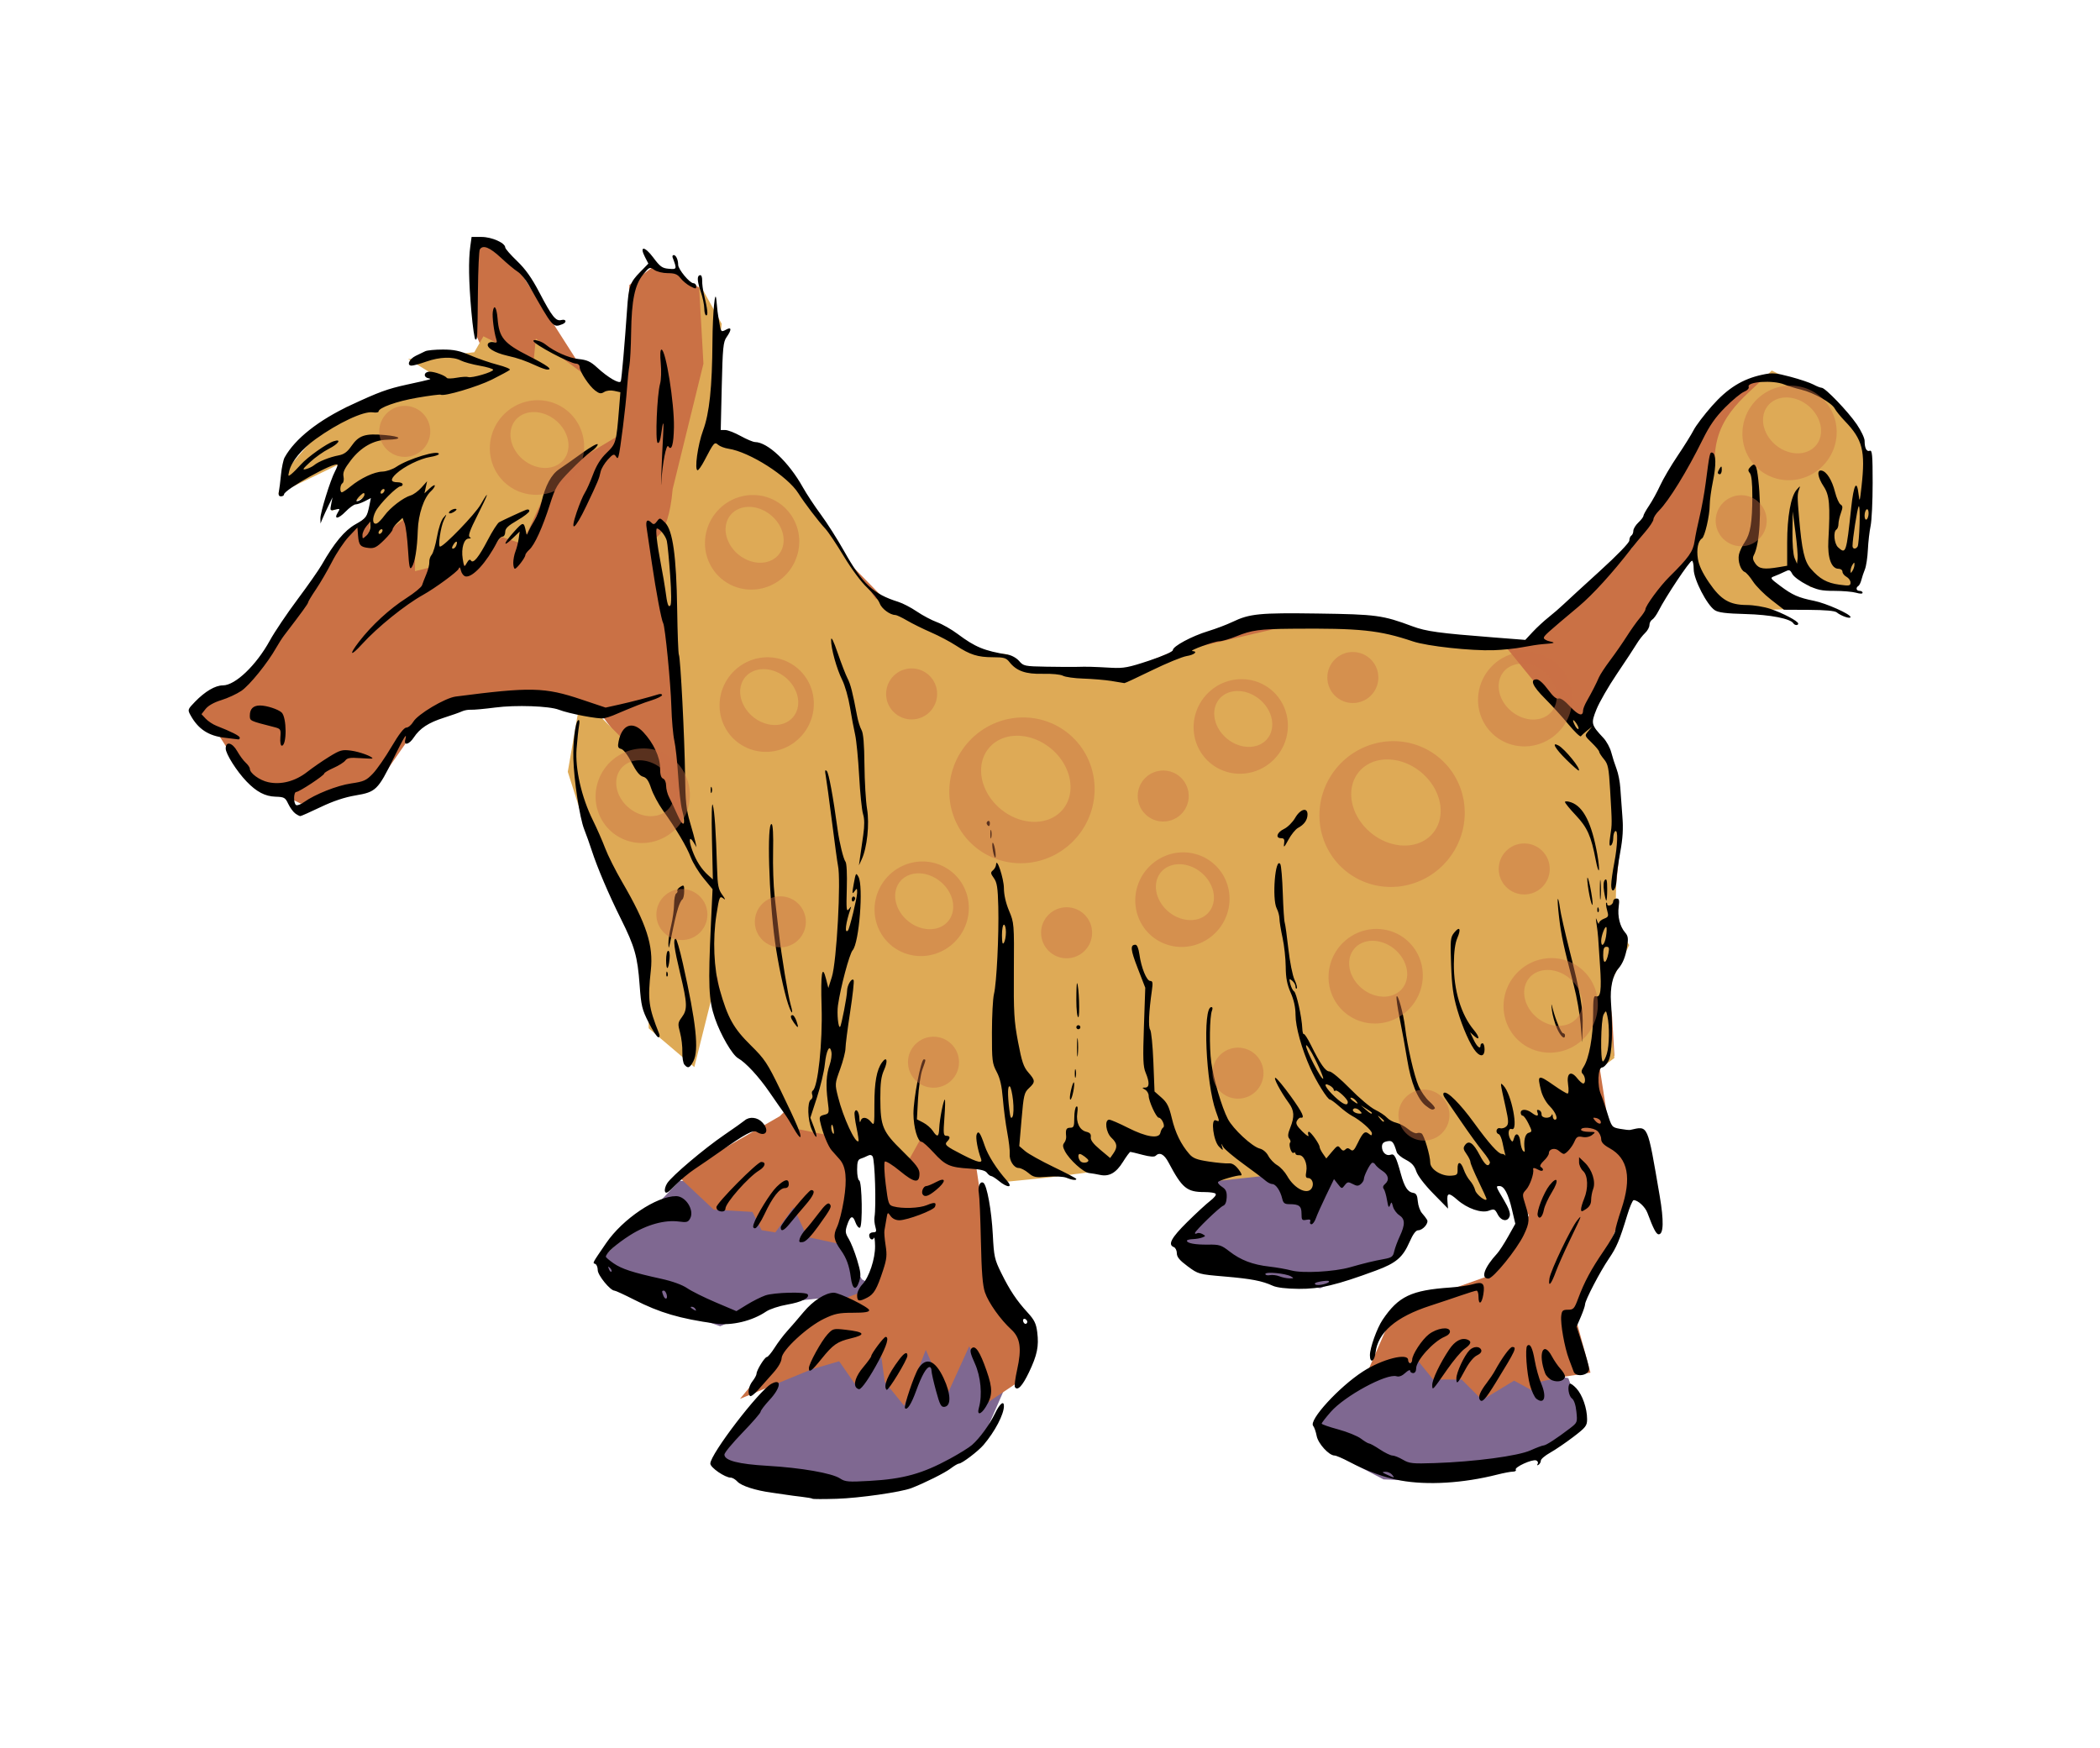 <?xml version="1.0" encoding="UTF-8" standalone="no"?>
<!-- Created with Inkscape (http://www.inkscape.org/) -->

<svg
   xmlns:osb="http://www.openswatchbook.org/uri/2009/osb"
   xmlns:dc="http://purl.org/dc/elements/1.1/"
   xmlns:cc="http://creativecommons.org/ns#"
   xmlns:rdf="http://www.w3.org/1999/02/22-rdf-syntax-ns#"
   xmlns:svg="http://www.w3.org/2000/svg"
   xmlns="http://www.w3.org/2000/svg"
   xmlns:sodipodi="http://sodipodi.sourceforge.net/DTD/sodipodi-0.dtd"
   xmlns:inkscape="http://www.inkscape.org/namespaces/inkscape"
   width="88.418mm"
   height="73.588mm"
   viewBox="0 0 313.293 260.745"
   id="svg5258"
   version="1.1"
   inkscape:version="0.91 r13725"
   sodipodi:docname="pony.svg">
  <defs
     id="defs5260">
    <linearGradient
       id="linearGradient4282"
       osb:paint="solid">
      <stop
         style="stop-color:#b9ad8a;stop-opacity:1;"
         offset="0"
         id="stop4284" />
    </linearGradient>
    <linearGradient
       id="linearGradient4274"
       osb:paint="solid"
       gradientTransform="matrix(0.649,0,0,0.649,232.54,215.59)">
      <stop
         style="stop-color:#ca7145;stop-opacity:1;"
         offset="0"
         id="stop4276" />
    </linearGradient>
    <linearGradient
       id="linearGradient4262"
       osb:paint="solid">
      <stop
         style="stop-color:#94cc2f;stop-opacity:1;"
         offset="0"
         id="stop4264" />
    </linearGradient>
    <linearGradient
       id="linearGradient5457"
       osb:paint="solid"
       gradientTransform="matrix(0.635,-0.772,0.772,0.635,-21.549,354.912)">
      <stop
         style="stop-color:#f48533;stop-opacity:1;"
         offset="0"
         id="stop5459" />
    </linearGradient>
    <linearGradient
       id="linearGradient5419"
       osb:paint="solid"
       gradientTransform="translate(12.062,193.545)">
      <stop
         style="stop-color:#7f6891;stop-opacity:1;"
         offset="0"
         id="stop5421" />
    </linearGradient>
    <linearGradient
       id="linearGradient5397"
       osb:paint="solid"
       gradientTransform="translate(0.47,0.235)">
      <stop
         style="stop-color:#a79fac;stop-opacity:1;"
         offset="0"
         id="stop5399" />
    </linearGradient>
    <linearGradient
       id="linearGradient5374"
       osb:paint="solid">
      <stop
         style="stop-color:#ed3e0a;stop-opacity:1;"
         offset="0"
         id="stop5376" />
    </linearGradient>
    <linearGradient
       id="linearGradient5366"
       osb:paint="solid"
       gradientTransform="translate(44.655,192.821)">
      <stop
         style="stop-color:#deaa56;stop-opacity:1;"
         offset="0"
         id="stop5368" />
    </linearGradient>
    <linearGradient
       id="linearGradient5360"
       osb:paint="solid">
      <stop
         style="stop-color:#e3d4bb;stop-opacity:1;"
         offset="0"
         id="stop5362" />
    </linearGradient>
  </defs>
  <sodipodi:namedview
     id="base"
     pagecolor="#ffffff"
     bordercolor="#666666"
     borderopacity="1.0"
     inkscape:pageopacity="0.0"
     inkscape:pageshadow="2"
     inkscape:zoom="3.6764089"
     inkscape:cx="160.3277"
     inkscape:cy="150.88555"
     inkscape:document-units="px"
     inkscape:current-layer="layer1"
     showgrid="false"
     inkscape:window-width="1873"
     inkscape:window-height="1056"
     inkscape:window-x="47"
     inkscape:window-y="24"
     inkscape:window-maximized="1"
     fit-margin-top="0"
     fit-margin-left="0"
     fit-margin-right="0"
     fit-margin-bottom="0"
     showguides="false" />
  <g
     inkscape:label="Layer 1"
     inkscape:groupmode="layer"
     id="layer1"
     transform="translate(-12.062,-193.545)">
    <path
       style="fill:url(#linearGradient5419);fill-rule:evenodd;stroke:none;stroke-width:1px;stroke-linecap:butt;stroke-linejoin:miter;stroke-opacity:1"
       d="m 101.384,381.775 7.931,-7.743 4.155,-4.343 23.983,2.455 0.378,7.743 2.833,4.532 23.039,12.275 -4.721,10.764 c -1.508,2.212 -7.475,5.061 -12.275,7.743 l -18.695,0.755 -9.442,-3.588 8.498,-11.142 9.064,-14.163 -9.064,0.944 -7.554,3.399 -10.953,-3.777 -6.232,-3.21 z"
       id="path4170"
       inkscape:connector-curvature="0"
       sodipodi:nodetypes="cccccccccccccccccc" />
    <path
       style="fill:url(#linearGradient5419);fill-rule:evenodd;stroke:none;stroke-width:1px;stroke-linecap:butt;stroke-linejoin:miter;stroke-opacity:1"
       d="m 208.836,405.758 c 0,0 4.343,-4.721 5.099,-5.099 0.755,-0.378 12.464,-5.476 12.464,-5.476 l 19.64,3.966 2.455,6.798 -7.365,5.099 -8.498,2.455 -9.253,0.944 -4.91,-0.189 -8.309,-4.343 z"
       id="path4174"
       inkscape:connector-curvature="0" />
    <path
       style="fill:url(#linearGradient4274);fill-rule:evenodd;stroke:none;stroke-width:1px;stroke-linecap:butt;stroke-linejoin:miter;stroke-opacity:1"
       d="m 40.977,299.167 2.892,-2.721 2.892,0.34 2.892,-2.211 6.804,-11.396 6.293,-8.845 2.041,-2.041 22.452,-19.05 -4.422,-10.376 0.17,-12.927 3.912,-0.17 11.736,18.37 6.634,5.953 0.68,-18.03 3.742,-2.892 3.572,1.361 3.572,2.211 0.85,4.763 1.361,1.531 -0.51,16.159 5.783,1.191 6.804,5.103 7.484,11.906 7.654,7.824 11.056,5.613 5.613,1.021 1.701,2.211 13.948,0.17 10.716,-4.422 11.226,-3.572 11.736,-0.51 8.164,1.531 11.226,2.551 c 0,0 8.505,0.17 9.015,-0.51 0.51,-0.68 8.675,-8.845 8.675,-8.845 l 6.123,-5.103 5.783,-10.035 c 0,0 5.953,-8.505 5.273,-8.505 -0.68,0 5.953,-5.953 5.953,-5.953 l 4.763,-1.191 -12.757,26.874 -4.763,5.103 -3.912,8.505 -5.613,7.824 -1.021,3.912 3.062,5.103 1.871,9.355 -1.361,13.437 0.51,5.273 -1.191,6.634 0.51,3.572 0.34,5.783 -2.211,1.701 1.531,9.865 5.103,4.933 -6.293,14.118 -3.912,8.505 2.211,8.164 -4.422,0.68 -3.912,0.85 0.68,1.701 -3.742,-2.041 -4.763,2.892 -3.062,-3.062 -4.252,0 -2.211,-2.721 -7.484,1.361 2.892,-6.634 5.103,-3.912 10.035,-3.572 4.082,-5.613 1.871,-3.402 -3.572,-5.443 -2.211,-0.68 1.531,5.103 -4.422,-2.381 -4.933,-0.34 -3.572,-5.953 -3.912,-2.551 -2.041,1.531 -4.082,3.572 -6.293,5.273 -6.463,-4.933 -10.376,0.17 -5.953,-3.912 -3.572,-0.68 -2.892,4.422 -10.886,0.34 -4.422,1.361 -4.592,-3.572 2.551,17.349 3.402,7.484 2.892,2.381 -1.531,5.783 -6.123,4.082 0,-5.613 -2.041,-3.232 -3.402,7.484 -3.062,-6.974 -3.232,8.334 -2.892,-3.572 -0.51,-3.742 -3.572,4.592 -2.721,-3.912 -4.082,1.191 -10.716,4.422 6.634,-7.994 6.634,-6.123 6.804,-2.551 1.531,-11.056 -1.021,-11.736 -4.082,2.381 -1.701,13.948 -4.763,-1.021 -2.041,-4.422 -2.721,3.742 -2.041,-0.34 -1.361,-2.721 -5.783,-0.34 -5.443,-5.103 15.308,-8.845 1.361,-1.361 -9.525,-11.906 -4.082,-12.247 2.721,-7.824 c 0,0 -7.483,-13.608 -7.824,-14.968 -0.34,-1.355 -9.865,-11.18 -9.865,-12.927 l -9.185,0 -5.103,-1.361 -11.024,2.246 -7.686,11.021 -11.226,2.721 -1.361,-0.68 -4.422,-1.701 -4.082,-4.082 -2.381,-3.742 z"
       id="path4160"
       inkscape:connector-curvature="0"
       sodipodi:nodetypes="cccccccccccccccccccccccccccccccccscccscccccccccccccccccccccccccccccccccccccccccccccccccccccccccccccccccccccccccccccccccccccccsccccccccccc" />
    <path
       style="fill:url(#linearGradient5366);fill-rule:evenodd;stroke:none;stroke-width:1px;stroke-linecap:butt;stroke-linejoin:miter;stroke-opacity:1"
       d="m 105.612,250.861 -4.422,0 -9.185,-6.804 -0.34,3.402 -7.484,-3.742 -1.361,2.381 -9.865,1.021 5.273,3.232 -14.458,3.912 -4.422,4.082 -4.082,4.763 -1.701,4.082 9.865,-4.763 -1.871,7.314 6.293,-2.551 -1.021,7.654 7.144,-4.933 0,8.845 6.804,-1.701 1.361,1.701 4.763,-5.103 3.062,1.021 4.763,-10.376 9.355,-5.613 z"
       id="path4162"
       inkscape:connector-curvature="0"
       sodipodi:nodetypes="ccccccccccccccccccccccccc" />
    <path
       style="fill:url(#linearGradient5419);fill-rule:evenodd;stroke:none;stroke-width:1px;stroke-linecap:butt;stroke-linejoin:miter;stroke-opacity:1"
       d="m 191.462,381.775 -3.588,-3.588 6.232,-4.91 -2.455,-5.476 11.708,0.378 c 0,0 11.897,-1.888 13.03,-1.888 1.133,0 4.721,2.833 4.721,2.833 l 2.077,7.365 -3.399,4.91 -7.743,3.021 -3.021,1.322 -6.987,-1.322 -10.764,-1.133 z"
       id="path4172"
       inkscape:connector-curvature="0" />
    <path
       style="fill:url(#linearGradient5366);fill-rule:evenodd;stroke:none;stroke-width:1px;stroke-linecap:butt;stroke-linejoin:miter;stroke-opacity:1"
       d="m 112.416,266.509 c -0.68,7.824 -3.232,7.484 -3.232,7.484 l 3.062,16.159 0.68,7.484 1.191,20.751 -8.505,-13.948 -3.912,-3.912 -3.402,-0.68 -1.531,8.845 2.381,7.484 6.123,14.118 3.402,8.334 0.17,8.334 6.804,5.783 3.402,-13.607 1.531,8.675 6.804,7.144 3.402,6.974 8.334,1.701 8.675,2.721 1.701,-3.062 10.206,4.763 1.701,1.871 6.804,-0.68 9.355,-1.191 3.742,-4.082 6.123,0.17 2.892,5.953 12.587,-1.361 4.592,4.422 3.232,-4.082 3.912,-2.211 4.422,-4.422 c 0,0 2.892,0.85 3.572,1.531 0.68,0.68 3.402,6.293 3.402,6.293 l 3.912,0.34 3.402,2.892 2.041,-1.021 -0.34,-3.742 11.736,-7.484 2.721,-4.763 0.68,-3.062 2.721,-2.041 -1.191,-9.865 3.402,-6.974 c 0,0 -2.041,-3.232 -2.041,-3.912 0,-0.68 0.34,-21.091 0.34,-21.091 l -3.572,-7.654 -6.974,-4.252 -6.634,-8.164 -10.035,-1.361 -20.581,-1.531 -15.989,3.742 -11.056,4.082 -10.716,-0.85 -3.742,-0.51 -1.701,-1.871 -5.613,-0.51 -9.185,-6.293 -4.933,-1.531 -13.097,-18.37 -11.566,-6.123 1.701,-16.499 -3.402,-6.123 0.68,12.077 z"
       id="path4164"
       inkscape:connector-curvature="0"
       sodipodi:nodetypes="cccccccccccccccccccccccccccccccccscccccccccccscccccccccccccccccccc" />
    <path
       style="fill:url(#linearGradient5366);fill-rule:evenodd;stroke:none;stroke-width:1px;stroke-linecap:butt;stroke-linejoin:miter;stroke-opacity:1"
       d="m 268.552,284.754 -3.764,-7.914 3.092,-15.093 c 0.262,-6.56 4.948,-9.249 8.505,-12.927 l 8.164,4.082 5.318,6.143 1.281,11.083 -2.404,11.607 -6.576,-0.598 -2.857,-2.754 -3.597,0.66 c 0.801,2.248 4.23,3.621 6.859,5.26 z"
       id="path4166"
       inkscape:connector-curvature="0"
       sodipodi:nodetypes="ccccccccccccc" />
    <path
       style="fill:#000000"
       d="m 133.28,417.142 c -0.064,-0.064 -0.787,-0.194 -1.606,-0.288 -0.819,-0.094 -1.827,-0.227 -2.239,-0.295 -0.412,-0.068 -1.425,-0.214 -2.25,-0.326 -2.403,-0.324 -4.534,-1.011 -5.11,-1.647 -0.293,-0.324 -0.737,-0.589 -0.986,-0.589 -0.863,0 -3.055,-1.506 -3.055,-2.099 0,-1.406 7.255,-10.888 9.105,-11.9 1.593,-0.871 1.434,0.565 -0.263,2.393 -0.738,0.794 -1.341,1.591 -1.341,1.771 0,0.18 -1.215,1.583 -2.7,3.118 -1.485,1.535 -2.7,3.006 -2.7,3.27 0,0.892 2.055,1.428 6.45,1.682 4.979,0.288 9.603,1.094 10.798,1.883 0.771,0.509 1.227,0.546 4.428,0.365 5.023,-0.284 7.841,-1.064 11.989,-3.32 1.367,-0.743 2.836,-1.658 3.265,-2.032 1.149,-1.003 2.632,-3.039 3.451,-4.737 0.692,-1.434 1.319,-1.948 1.319,-1.082 0,1.246 -1.34,3.804 -3.039,5.802 -0.801,0.942 -3.228,2.786 -3.666,2.786 -0.158,0 -0.722,0.331 -1.252,0.736 -0.864,0.659 -3.832,2.143 -5.842,2.922 -1.545,0.598 -7.772,1.49 -11.144,1.595 -1.922,0.06 -3.546,0.057 -3.611,-0.007 z m 87.706,-2.724 c -2.378,-0.432 -4.943,-1.37 -7.68,-2.81 -0.953,-0.501 -1.916,-0.911 -2.141,-0.911 -0.833,0 -2.46,-1.781 -2.674,-2.927 -0.115,-0.618 -0.35,-1.293 -0.522,-1.501 -0.691,-0.836 3.85,-5.799 7.416,-8.106 2.875,-1.86 6.75,-2.845 6.75,-1.716 0,0.247 0.135,0.45 0.3,0.45 0.165,0 0.3,-0.212 0.3,-0.472 0,-0.791 1.47,-3.034 2.506,-3.825 1.198,-0.914 2.99,-1.184 3.128,-0.471 0.058,0.299 -0.238,0.62 -0.778,0.844 -1.684,0.697 -4.257,3.547 -4.257,4.714 0,0.431 -0.177,0.71 -0.45,0.71 -0.247,0 -0.45,-0.159 -0.45,-0.352 0,-0.194 -0.326,-0.046 -0.724,0.328 -0.469,0.44 -0.928,0.616 -1.3,0.498 -1.465,-0.465 -7.729,2.926 -9.818,5.314 -0.746,0.853 -1.357,1.64 -1.357,1.749 0,0.109 1.107,0.496 2.461,0.861 1.353,0.365 2.885,0.987 3.403,1.383 0.518,0.395 1.065,0.719 1.214,0.72 0.149,6e-4 0.879,0.405 1.622,0.899 0.743,0.494 1.579,0.898 1.858,0.899 0.279,6e-4 0.984,0.282 1.567,0.626 0.955,0.563 1.421,0.613 4.742,0.502 5.957,-0.198 12.424,-1.058 14.295,-1.901 0.886,-0.399 1.764,-0.729 1.95,-0.732 0.358,-0.006 1.97,-1.052 3.901,-2.532 1.144,-0.876 1.156,-0.908 0.992,-2.503 -0.105,-1.018 -0.354,-1.752 -0.673,-1.986 -0.488,-0.357 -0.701,-1.804 -0.322,-2.183 0.101,-0.101 0.546,0.206 0.988,0.682 0.903,0.975 1.603,2.983 1.603,4.603 0,0.983 -0.185,1.222 -2.058,2.65 -1.132,0.863 -2.685,1.92 -3.45,2.348 -0.765,0.428 -1.392,0.961 -1.392,1.184 0,0.224 -0.156,0.503 -0.346,0.621 -0.215,0.133 -0.265,0.082 -0.131,-0.134 0.119,-0.192 0.018,-0.424 -0.224,-0.517 -0.573,-0.22 -3.273,1.01 -3.041,1.385 0.098,0.158 -0.089,0.288 -0.416,0.288 -0.326,0 -1.381,0.199 -2.343,0.443 -5.086,1.289 -10.407,1.612 -14.448,0.878 z m -1.251,-0.872 c -0.205,-0.247 -0.661,-0.439 -1.012,-0.426 -0.538,0.021 -0.497,0.089 0.262,0.436 1.155,0.529 1.197,0.528 0.75,-0.011 z m -61.635,-9.975 c 0.538,-1.888 0.286,-4.654 -0.602,-6.613 -0.675,-1.489 -0.779,-1.965 -0.489,-2.25 0.558,-0.548 1.241,0.47 2.238,3.334 0.935,2.686 0.914,3.701 -0.109,5.379 -0.744,1.22 -1.369,1.31 -1.038,0.15 z m -11.021,0.069 c -0.227,-0.227 1.374,-4.988 1.998,-5.941 1.154,-1.761 2.502,-1.238 3.763,1.458 1.089,2.329 1.149,4.131 0.142,4.275 -0.519,0.074 -0.697,-0.261 -1.282,-2.4 -0.373,-1.368 -0.676,-2.723 -0.672,-3.011 0.004,-0.289 -0.125,-0.525 -0.286,-0.525 -0.458,0 -1.174,1.262 -1.985,3.498 -0.732,2.018 -1.343,2.981 -1.678,2.646 z m 85.732,-1.301 c -0.251,-0.407 0.092,-1.222 1.029,-2.443 0.443,-0.578 0.994,-1.396 1.225,-1.818 1.024,-1.875 2.25,-3.563 2.595,-3.572 0.758,-0.019 0.54,0.456 -2.402,5.23 -1.646,2.671 -2.104,3.158 -2.446,2.604 z m 8.457,-0.114 c -0.271,-0.208 -0.699,-1.122 -0.951,-2.029 -0.483,-1.74 -0.755,-5.528 -0.42,-5.863 0.435,-0.435 0.792,0.257 1.127,2.178 0.193,1.11 0.624,2.652 0.958,3.427 0.862,2.004 0.486,3.209 -0.714,2.286 z m -117.311,-0.407 c -0.4,-0.4 -0.22,-1.457 0.378,-2.222 0.323,-0.412 0.59,-0.911 0.593,-1.108 0.01,-0.533 1.223,-2.492 1.543,-2.492 0.152,0 0.674,-0.625 1.158,-1.39 0.485,-0.764 1.325,-1.877 1.867,-2.473 0.542,-0.596 1.644,-1.875 2.449,-2.841 1.408,-1.692 3.248,-2.874 4.495,-2.889 0.852,-0.01 5.294,2.182 5.294,2.613 0,0.276 -0.668,0.38 -2.432,0.38 -2.073,0 -2.705,0.13 -4.281,0.883 -2.505,1.196 -6.299,4.707 -6.35,5.877 -0.024,0.543 -0.486,1.354 -1.267,2.223 -0.676,0.752 -1.679,1.884 -2.228,2.514 -0.549,0.631 -1.098,1.047 -1.22,0.925 z m 20.375,-0.925 c -0.544,-0.544 0.163,-2.244 1.884,-4.527 0.774,-1.027 1.219,-1.233 1.219,-0.566 0,0.603 -2.875,5.321 -3.103,5.093 z m -4.497,-0.297 c -0.509,-0.509 -0.102,-1.759 1,-3.065 0.66,-0.783 1.2,-1.527 1.2,-1.655 0,-0.369 1.876,-2.88 2.151,-2.88 0.551,0 0.184,1.268 -1.026,3.543 -1.292,2.429 -2.546,4.257 -2.92,4.257 -0.113,0 -0.295,-0.09 -0.405,-0.2 z m 23.64,-0.116 c -0.099,-0.16 0.048,-1.313 0.326,-2.563 0.711,-3.196 0.483,-4.784 -0.865,-6.019 -1.629,-1.492 -3.408,-4.002 -3.931,-5.545 -0.349,-1.029 -0.507,-3.033 -0.605,-7.65 -0.073,-3.441 -0.211,-6.661 -0.307,-7.156 -0.189,-0.974 0.19,-1.841 0.675,-1.541 0.532,0.329 1.225,4.142 1.41,7.757 0.166,3.247 0.262,3.683 1.258,5.7 1.277,2.588 2.29,4.106 3.949,5.919 0.995,1.087 1.258,1.628 1.42,2.921 0.263,2.104 -0.008,3.413 -1.237,5.985 -0.98,2.051 -1.709,2.815 -2.093,2.193 z m 1.797,-9.904 c -0.282,-0.456 -0.733,-0.317 -0.546,0.169 0.095,0.247 0.295,0.372 0.445,0.279 0.15,-0.093 0.196,-0.295 0.101,-0.448 z m 60.463,9.586 c 0,-0.814 1.157,-3.232 2.533,-5.295 0.843,-1.264 1.838,-1.799 2.717,-1.462 0.68,0.261 0.547,0.683 -0.437,1.383 -0.488,0.348 -1.657,1.74 -2.598,3.095 -2.194,3.159 -2.214,3.18 -2.214,2.278 z m 3.6,-0.975 c 0,-0.884 1.189,-3.436 1.96,-4.207 0.603,-0.603 1.521,-0.626 1.745,-0.043 0.108,0.281 -0.125,0.58 -0.643,0.826 -0.484,0.23 -1.178,1.074 -1.718,2.091 -1.137,2.139 -1.344,2.344 -1.344,1.332 z m 14.34,0.307 c -0.446,-0.167 -0.941,-0.65 -1.1,-1.075 -1.101,-2.939 -0.286,-4.951 1.017,-2.511 0.326,0.611 0.897,1.441 1.268,1.844 0.371,0.403 0.675,0.911 0.675,1.129 0,0.632 -0.963,0.949 -1.86,0.614 z m 3.154,-1.322 c -0.103,-0.289 -0.42,-1.133 -0.703,-1.875 -0.651,-1.707 -1.285,-5.271 -1.146,-6.45 0.091,-0.776 0.23,-0.9 1.003,-0.9 0.814,0 0.955,-0.154 1.51,-1.65 0.924,-2.49 1.944,-4.391 3.832,-7.143 0.941,-1.371 1.712,-2.721 1.714,-3 0.002,-0.279 0.407,-1.71 0.9,-3.18 1.572,-4.687 1.016,-7.604 -1.738,-9.124 -0.911,-0.503 -1.266,-0.889 -1.266,-1.379 0,-0.375 -0.247,-0.904 -0.549,-1.178 -0.594,-0.537 -2.451,-0.686 -2.451,-0.197 0,0.165 0.506,0.304 1.125,0.31 1.072,0.009 1.097,0.031 0.525,0.469 -0.368,0.282 -0.922,0.396 -1.434,0.296 -0.697,-0.136 -0.892,-0.028 -1.186,0.656 -0.366,0.852 -1.247,1.869 -1.618,1.869 -0.118,0 -0.441,-0.206 -0.719,-0.457 -0.572,-0.517 -1.492,-0.299 -1.492,0.354 0,0.238 -0.344,0.751 -0.765,1.141 -0.463,0.429 -0.641,0.786 -0.45,0.903 0.588,0.363 0.343,0.795 -0.265,0.47 -0.687,-0.368 -0.941,-0.393 -0.863,-0.086 0.147,0.577 -0.485,2.394 -1.044,3.002 -0.606,0.66 -0.609,0.717 -0.118,2.276 0.668,2.119 0.64,2.65 -0.24,4.49 -1.034,2.162 -4.56,6.506 -5.282,6.506 -1.197,0 -0.617,-1.649 1.319,-3.75 0.304,-0.33 1.036,-1.46 1.626,-2.512 l 1.073,-1.912 -0.511,-2.168 c -0.548,-2.325 -1.154,-3.459 -1.848,-3.459 -0.584,0 -0.583,0.006 0.642,2.062 0.735,1.234 1.013,2 0.88,2.421 -0.287,0.903 -1.265,0.761 -1.793,-0.26 -0.418,-0.809 -0.52,-0.85 -1.325,-0.547 -1.089,0.411 -3.21,-0.32 -4.684,-1.614 -1.29,-1.133 -1.588,-1.089 -1.484,0.221 l 0.086,1.084 -2.187,-2.23 c -1.316,-1.342 -2.333,-2.672 -2.553,-3.341 -0.27,-0.819 -0.679,-1.27 -1.556,-1.718 -0.654,-0.334 -1.261,-0.837 -1.349,-1.118 -0.501,-1.603 -0.663,-1.787 -1.438,-1.639 -0.56,0.107 -0.773,0.335 -0.773,0.826 0,0.833 0.658,1.426 1.305,1.178 0.543,-0.208 0.807,0.293 1.516,2.874 0.534,1.945 1.027,2.702 1.838,2.819 0.453,0.065 0.614,0.36 0.688,1.258 0.053,0.645 0.336,1.443 0.63,1.773 0.294,0.33 0.635,0.777 0.758,0.994 0.279,0.491 -0.639,1.556 -1.342,1.556 -0.338,0 -0.773,0.59 -1.27,1.725 -1.018,2.324 -2.008,3.168 -5.023,4.282 -5.866,2.168 -8.356,2.76 -11.493,2.731 -1.885,-0.017 -3.287,-0.184 -3.9,-0.464 -1.611,-0.735 -3.195,-1.038 -7.22,-1.381 -3.822,-0.326 -3.879,-0.342 -5.475,-1.521 -1.202,-0.888 -1.613,-1.382 -1.613,-1.941 0,-0.412 -0.203,-0.828 -0.45,-0.923 -0.932,-0.358 -0.385,-1.383 1.986,-3.726 1.34,-1.324 2.891,-2.754 3.447,-3.178 0.556,-0.424 0.937,-0.891 0.846,-1.038 -0.091,-0.147 -0.845,-0.267 -1.677,-0.267 -2.666,0 -3.348,-0.559 -5.397,-4.425 -0.656,-1.237 -1.33,-1.581 -1.927,-0.984 -0.188,0.188 -0.873,0.136 -1.935,-0.146 -0.904,-0.241 -1.725,-0.439 -1.824,-0.441 -0.099,-0.002 -0.601,0.673 -1.115,1.5 -1.022,1.644 -2.064,2.23 -3.431,1.93 -0.479,-0.105 -1.208,-0.228 -1.621,-0.274 -0.845,-0.093 -2.926,-1.976 -3.597,-3.256 -0.335,-0.639 -0.361,-0.947 -0.103,-1.257 0.187,-0.226 0.315,-0.655 0.284,-0.953 -0.107,-1.034 0.015,-1.293 0.613,-1.293 0.519,0 0.6,-0.2 0.6,-1.482 0,-0.815 0.138,-1.568 0.307,-1.672 0.199,-0.123 0.248,0.213 0.14,0.957 -0.206,1.417 0.346,2.558 1.355,2.801 0.541,0.13 0.724,0.351 0.66,0.8 -0.061,0.434 0.359,0.994 1.402,1.867 l 1.489,1.247 0.473,-0.675 c 0.661,-0.944 0.592,-1.526 -0.277,-2.342 -0.84,-0.789 -1.078,-2.7 -0.336,-2.7 0.228,0 1.479,0.54 2.781,1.201 2.759,1.4 4.662,1.694 4.853,0.749 0.067,-0.33 0.255,-0.684 0.418,-0.787 0.345,-0.218 -0.224,-1.463 -0.669,-1.463 -0.362,0 -1.497,-2.479 -1.497,-3.269 0,-0.331 -0.236,-0.739 -0.525,-0.907 -0.5,-0.291 -0.5,-0.306 0,-0.315 0.651,-0.011 0.675,-0.776 0.07,-2.226 -0.38,-0.908 -0.422,-2.054 -0.255,-6.88 l 0.201,-5.79 -1.121,-2.893 c -1.088,-2.808 -1.157,-3.52 -0.342,-3.52 0.24,0 0.467,0.553 0.587,1.425 0.273,1.992 1.08,3.975 1.618,3.975 0.366,0 0.412,0.267 0.245,1.425 -0.45,3.128 -0.553,5.472 -0.258,5.843 0.168,0.21 0.383,2.372 0.479,4.804 l 0.174,4.422 1.032,0.906 c 0.838,0.736 1.13,1.316 1.549,3.078 0.52,2.187 1.363,3.911 2.617,5.353 0.546,0.628 1.12,0.847 2.929,1.118 1.238,0.185 2.567,0.306 2.954,0.269 0.483,-0.046 0.936,0.229 1.44,0.876 0.445,0.571 0.582,0.933 0.346,0.915 -0.586,-0.044 -3.229,0.731 -3.392,0.995 -0.078,0.127 0.19,0.448 0.596,0.714 0.575,0.377 0.729,0.722 0.698,1.561 -0.026,0.681 -0.215,1.143 -0.516,1.254 -0.546,0.203 -4.225,3.761 -4.225,4.086 0,0.119 0.134,0.133 0.298,0.032 0.164,-0.101 0.535,-0.051 0.825,0.112 0.498,0.28 0.496,0.308 -0.03,0.511 -0.307,0.118 -0.948,0.229 -1.424,0.245 -0.477,0.017 -0.867,0.122 -0.867,0.235 -0.001,0.377 1.258,0.61 3.143,0.582 1.695,-0.025 1.992,0.068 3.199,1.009 1.675,1.305 3.467,1.988 5.957,2.27 1.073,0.121 2.558,0.383 3.3,0.582 1.665,0.445 6.36,0.191 8.7,-0.471 2.278,-0.645 3.525,-0.947 5.088,-1.231 1.163,-0.212 1.364,-0.362 1.538,-1.144 0.11,-0.495 0.484,-1.508 0.83,-2.25 0.828,-1.772 0.808,-2.579 -0.078,-3.159 -0.397,-0.26 -0.817,-0.837 -0.934,-1.282 -0.195,-0.74 -0.232,-0.758 -0.437,-0.209 -0.176,0.471 -0.272,0.31 -0.45,-0.75 -0.124,-0.743 -0.347,-1.501 -0.495,-1.685 -0.169,-0.21 -0.101,-0.476 0.184,-0.712 0.694,-0.576 0.543,-1.377 -0.371,-1.966 -0.454,-0.292 -0.935,-0.716 -1.068,-0.941 -0.134,-0.225 -0.362,-0.336 -0.506,-0.247 -0.341,0.211 -1.201,1.936 -1.201,2.41 0,0.202 -0.207,0.539 -0.46,0.749 -0.373,0.31 -0.601,0.307 -1.204,-0.016 -0.656,-0.351 -0.795,-0.33 -1.186,0.18 -0.432,0.563 -0.457,0.559 -1.024,-0.166 l -0.582,-0.743 -1.191,2.463 c -0.655,1.354 -1.333,2.87 -1.507,3.368 -0.174,0.498 -0.472,0.906 -0.663,0.906 -0.191,0 -0.278,-0.181 -0.193,-0.403 0.111,-0.289 -0.05,-0.364 -0.568,-0.265 -0.652,0.125 -0.723,0.036 -0.723,-0.915 0,-1.142 -0.353,-1.417 -1.819,-1.417 -0.702,0 -0.907,-0.159 -1.061,-0.825 -0.27,-1.165 -0.956,-2.175 -1.477,-2.175 -0.244,0 -0.709,-0.236 -1.033,-0.525 -0.325,-0.289 -1.801,-1.403 -3.281,-2.475 -1.48,-1.073 -2.839,-2.22 -3.019,-2.55 -0.328,-0.6 -0.328,-0.6 -0.154,0 0.17,0.586 0.16,0.585 -0.457,-0.025 -0.85,-0.84 -1.278,-4.235 -0.496,-3.935 0.605,0.232 0.604,0.283 0.027,-1.328 -1.501,-4.189 -2.001,-15.563 -0.684,-15.563 0.189,0 0.227,0.214 0.094,0.525 -0.352,0.824 -0.416,5.411 -0.108,7.725 0.329,2.469 1.565,6.682 2.475,8.438 0.775,1.495 3.626,4.141 4.762,4.419 0.479,0.117 1.008,0.566 1.273,1.079 0.25,0.483 0.847,1.11 1.327,1.394 0.48,0.284 1.146,1.002 1.48,1.596 1.152,2.05 3.257,2.98 3.763,1.663 0.239,-0.623 -0.097,-1.339 -0.628,-1.339 -0.346,0 -0.41,-0.228 -0.273,-0.975 0.214,-1.168 -0.387,-2.492 -1.104,-2.433 -0.279,0.023 -0.507,-0.086 -0.507,-0.243 0,-0.156 -0.131,-0.203 -0.291,-0.104 -0.322,0.199 -0.79,-1.264 -0.497,-1.556 0.101,-0.101 0.034,-0.363 -0.148,-0.583 -0.245,-0.296 -0.206,-0.713 0.153,-1.609 0.662,-1.654 0.608,-2.568 -0.217,-3.692 -1.202,-1.638 -2.388,-3.885 -1.978,-3.748 0.214,0.071 1.246,1.322 2.294,2.78 1.753,2.439 2.143,3.287 1.454,3.158 -0.146,-0.027 -0.395,0.181 -0.552,0.463 -0.224,0.4 -0.047,0.75 0.812,1.602 0.604,0.599 1.01,0.853 0.903,0.565 -0.108,-0.289 -0.081,-0.524 0.061,-0.523 0.301,0.002 1.607,1.851 1.607,2.275 0,0.159 0.224,0.609 0.497,1 l 0.497,0.71 0.855,-1.018 c 0.785,-0.935 0.888,-0.976 1.253,-0.504 0.294,0.381 0.486,0.427 0.735,0.178 0.249,-0.249 0.449,-0.244 0.768,0.021 0.355,0.295 0.547,0.119 1.089,-1.001 0.772,-1.596 1.077,-1.842 1.669,-1.351 0.348,0.289 0.437,0.274 0.437,-0.074 0,-0.456 -1.712,-1.959 -3,-2.632 -0.412,-0.216 -1.257,-0.845 -1.876,-1.399 -0.619,-0.554 -1.238,-1.007 -1.374,-1.007 -0.362,0 -2.038,-2.676 -2.944,-4.701 -1.294,-2.892 -2.197,-6.147 -2.201,-7.937 -0.003,-1.121 -0.246,-2.234 -0.725,-3.317 -0.54,-1.222 -0.725,-2.187 -0.739,-3.862 -0.01,-1.228 -0.224,-3.178 -0.474,-4.333 -0.251,-1.155 -0.459,-2.438 -0.463,-2.85 -0.004,-0.412 -0.185,-1.091 -0.403,-1.508 -0.737,-1.411 -0.215,-7.829 0.537,-6.612 0.13,0.21 0.294,2.157 0.365,4.326 0.071,2.169 0.2,4.146 0.288,4.394 0.087,0.247 0.333,2.013 0.545,3.923 0.213,1.91 0.624,3.974 0.915,4.586 0.29,0.612 0.443,1.198 0.339,1.302 -0.104,0.104 -0.189,-0.019 -0.189,-0.274 0,-0.255 -0.225,-0.649 -0.5,-0.875 -0.453,-0.373 -0.479,-0.327 -0.276,0.485 0.123,0.493 0.377,0.992 0.564,1.108 0.352,0.217 1.159,3.869 1.224,5.542 0.021,0.52 0.123,0.893 0.228,0.828 0.105,-0.065 0.574,0.657 1.041,1.604 1.42,2.874 2.19,3.972 2.786,3.972 0.308,0 1.68,1.147 3.048,2.548 1.368,1.401 3.054,2.822 3.746,3.158 0.692,0.335 1.493,0.868 1.78,1.185 0.286,0.316 0.915,0.662 1.397,0.768 0.482,0.106 1.28,0.532 1.773,0.947 0.493,0.415 1.076,0.686 1.295,0.602 0.219,-0.084 0.536,-0.064 0.706,0.045 0.378,0.242 1.288,3.31 1.288,4.344 0,0.997 1.661,2.052 3.082,1.956 0.936,-0.063 1.024,-0.149 0.997,-0.986 -0.039,-1.229 0.487,-1.187 0.92,0.074 0.192,0.559 0.613,1.307 0.936,1.663 0.322,0.356 0.668,0.995 0.768,1.42 0.15,0.639 1.697,1.825 1.697,1.302 0,-0.089 -0.54,-1.277 -1.2,-2.64 -0.66,-1.364 -1.2,-2.651 -1.2,-2.861 0,-0.21 -0.265,-0.754 -0.59,-1.21 -0.485,-0.681 -0.524,-0.918 -0.217,-1.338 0.567,-0.776 1.231,-0.322 2.18,1.493 0.787,1.504 1.292,1.885 1.534,1.158 0.052,-0.157 -0.418,-0.907 -1.046,-1.666 -0.628,-0.759 -2.079,-2.759 -3.226,-4.443 -1.147,-1.684 -2.262,-3.309 -2.478,-3.612 -0.225,-0.315 -0.274,-0.623 -0.115,-0.721 0.485,-0.3 2.414,1.62 4.46,4.437 2.272,3.129 3.656,4.678 4.182,4.678 0.201,0 0.423,0.101 0.492,0.225 0.069,0.124 0.064,0.022 -0.013,-0.225 -0.076,-0.247 -0.244,-0.986 -0.373,-1.641 -0.129,-0.655 -0.382,-1.24 -0.562,-1.3 -0.574,-0.191 -0.378,-1.042 0.206,-0.89 0.294,0.077 0.716,-0.055 0.938,-0.293 0.34,-0.364 0.323,-0.8 -0.103,-2.73 -0.884,-3.998 -0.869,-3.858 -0.361,-3.347 1.23,1.237 2.314,6.903 1.242,6.492 -0.526,-0.202 -0.623,0.88 -0.145,1.608 0.246,0.375 0.327,0.335 0.484,-0.237 0.269,-0.984 0.845,-0.647 0.958,0.56 0.053,0.565 0.233,1.162 0.4,1.327 0.203,0.201 0.284,0.151 0.243,-0.15 -0.184,-1.369 0.044,-2.37 0.578,-2.54 0.557,-0.177 0.556,-0.204 -0.007,-1.37 -0.316,-0.654 -0.707,-1.19 -0.868,-1.19 -0.161,0 -0.293,-0.203 -0.293,-0.45 0,-0.57 0.873,-0.565 1.632,0.01 0.764,0.578 1.094,0.558 0.86,-0.051 -0.13,-0.339 -0.058,-0.445 0.234,-0.343 0.233,0.082 0.404,0.37 0.381,0.641 -0.05,0.591 1.26,0.694 1.493,0.118 0.09,-0.224 0.161,-0.164 0.175,0.15 0.013,0.289 0.158,0.525 0.322,0.525 0.563,0 0.126,-1.122 -0.796,-2.044 -0.53,-0.53 -1.067,-1.497 -1.263,-2.272 -0.612,-2.432 -0.481,-2.485 1.947,-0.784 0.942,0.66 1.841,1.2 1.997,1.2 0.167,0 0.201,-0.558 0.082,-1.352 -0.255,-1.699 0.403,-2.15 1.361,-0.932 0.339,0.431 0.742,0.784 0.895,0.784 0.393,0 0.346,-1.012 -0.066,-1.425 -0.259,-0.259 -0.226,-0.526 0.136,-1.078 0.798,-1.218 1.409,-4.559 1.409,-7.706 0,-2.434 0.077,-2.943 0.423,-2.81 0.692,0.266 0.854,-0.919 0.612,-4.489 -0.124,-1.838 -0.252,-3.747 -0.283,-4.242 -0.031,-0.495 -0.143,-1.44 -0.248,-2.1 -0.139,-0.875 -0.12,-0.997 0.073,-0.45 0.145,0.412 0.277,0.578 0.294,0.368 0.016,-0.21 0.36,-0.508 0.763,-0.661 0.66,-0.251 0.706,-0.375 0.455,-1.248 -0.153,-0.533 -0.213,-1.034 -0.133,-1.114 0.08,-0.08 0.145,0.008 0.145,0.196 0,0.187 0.203,0.263 0.45,0.168 0.247,-0.095 0.45,-0.361 0.45,-0.591 0,-0.23 0.22,-0.418 0.489,-0.418 0.399,0 0.459,0.225 0.327,1.211 -0.193,1.443 0.179,2.962 0.941,3.841 0.46,0.531 0.514,0.89 0.319,2.124 -0.239,1.51 -0.645,2.516 -1.343,3.325 -0.812,0.942 -1.223,2.847 -1.069,4.962 0.309,4.259 0.161,7.737 -0.373,8.763 -0.279,0.536 -0.706,0.975 -0.95,0.975 -0.635,0 -0.749,2.766 -0.167,4.05 0.15,0.33 0.574,1.565 0.943,2.744 0.664,2.122 0.683,2.146 1.901,2.369 0.677,0.124 1.357,0.197 1.512,0.162 2.73,-0.61 2.536,-1.043 4.398,9.813 0.641,3.741 0.59,5.761 -0.147,5.761 -0.363,0 -0.786,-0.808 -1.684,-3.21 -0.333,-0.891 -1.416,-1.89 -2.05,-1.89 -0.15,0 -0.571,0.979 -0.936,2.175 -1.173,3.847 -1.593,4.842 -2.773,6.576 -1.311,1.924 -3.536,6.197 -3.538,6.794 -6e-4,0.217 -0.285,1.053 -0.631,1.858 l -0.63,1.464 0.93,2.887 c 0.511,1.588 0.93,3.134 0.93,3.435 0,0.966 -1.98,1.299 -2.307,0.387 z m -36.514,-13.496 c -0.083,-0.083 -0.655,-0.057 -1.27,0.059 -0.756,0.142 -0.99,0.289 -0.721,0.455 0.402,0.248 2.27,-0.234 1.99,-0.514 z m -5.669,-0.712 c -0.763,-0.444 -3.81,-0.725 -3.81,-0.351 0,0.165 0.304,0.243 0.675,0.173 0.371,-0.07 1.012,0.007 1.425,0.173 0.412,0.165 1.087,0.305 1.5,0.31 0.665,0.009 0.689,-0.026 0.21,-0.304 z m -30.21,-17.292 c 0,-0.208 -0.984,-0.954 -1.275,-0.966 -0.343,-0.015 -0.268,0.727 0.112,1.107 0.315,0.315 1.163,0.213 1.163,-0.141 z m 76.425,-5.851 c -0.069,-0.206 -0.379,-0.424 -0.69,-0.485 -0.489,-0.095 -0.511,-0.044 -0.163,0.375 0.476,0.573 1.032,0.645 0.854,0.11 z m -32.325,-0.038 c 0,-0.062 -0.236,-0.299 -0.525,-0.525 -0.476,-0.373 -0.486,-0.363 -0.113,0.113 0.392,0.5 0.638,0.659 0.638,0.412 z m -3.657,-1.572 c -0.267,-0.267 -0.648,-0.385 -0.846,-0.263 -0.42,0.26 0.152,0.736 0.893,0.743 0.366,0.004 0.359,-0.076 -0.046,-0.481 z m 1.857,0.37 c 0,-0.064 -0.371,-0.342 -0.825,-0.618 l -0.825,-0.502 0.708,0.618 c 0.691,0.603 0.942,0.737 0.942,0.502 z m -3.6,-1.63 c 0,-0.423 -1.545,-1.862 -1.818,-1.693 -0.155,0.096 -0.282,0.036 -0.282,-0.133 0,-0.169 -0.27,-0.452 -0.6,-0.628 -1.103,-0.59 -0.672,0.341 0.786,1.699 1.224,1.14 1.914,1.412 1.914,0.755 z m 1.2,-0.204 c -0.205,-0.247 -0.526,-0.446 -0.712,-0.44 -0.186,0.005 -0.076,0.208 0.244,0.45 0.748,0.566 0.942,0.562 0.468,-0.01 z m -6.023,-6.067 c -0.718,-1.448 -1.35,-2.418 -1.404,-2.155 -0.109,0.528 2.302,5.197 2.554,4.946 0.086,-0.086 -0.431,-1.342 -1.149,-2.791 z m 43.476,-0.943 c 0.37,-1.235 0.408,-4.103 0.075,-5.59 -0.198,-0.882 -0.209,-0.887 -0.565,-0.245 -0.413,0.747 -0.511,6.995 -0.11,6.995 0.139,0 0.409,-0.522 0.6,-1.16 z m 0.229,-14.975 c 0.154,-0.771 0.095,-0.966 -0.294,-0.966 -0.373,0 -0.487,0.297 -0.487,1.26 0,1.437 0.471,1.26 0.782,-0.294 z m -0.36,-2.506 c 0.109,-0.682 0.13,-1.308 0.047,-1.392 -0.201,-0.201 -0.768,1.314 -0.768,2.051 0,1.071 0.521,0.594 0.722,-0.66 z m -118.922,64.411 c 0,-0.676 1.863,-4.059 2.781,-5.05 0.803,-0.867 0.893,-0.89 2.69,-0.687 2.888,0.327 3.134,0.733 0.782,1.291 -2.02,0.48 -2.645,0.917 -4.369,3.055 -1.478,1.833 -1.884,2.132 -1.884,1.39 z m 83.7,-1.934 c 0,-1.1 1.052,-4.04 1.891,-5.286 2.356,-3.501 4.28,-4.418 10.109,-4.818 1.238,-0.085 2.761,-0.307 3.385,-0.494 1.464,-0.437 1.798,-0.109 1.538,1.513 -0.23,1.441 -0.723,1.679 -0.723,0.349 0,-0.495 -0.127,-0.9 -0.282,-0.9 -0.155,0 -1.201,0.319 -2.325,0.71 -1.124,0.39 -3.19,1.082 -4.593,1.538 -5.139,1.669 -7.819,3.981 -8.169,7.048 -0.15,1.309 -0.831,1.589 -0.831,0.341 z m -97.65,-4.72 c -5.325,-0.745 -8.284,-1.615 -12.105,-3.559 -1.466,-0.746 -2.791,-1.357 -2.944,-1.357 -0.625,0 -2.5,-2.297 -2.5,-3.063 0,-0.433 -0.169,-0.849 -0.375,-0.924 -0.418,-0.152 -0.501,0.007 1.631,-3.109 2.478,-3.62 7.518,-7.004 10.433,-7.004 1.438,0 2.758,2.092 2.098,3.325 -0.299,0.56 -0.523,0.624 -1.638,0.471 -2.152,-0.295 -4.858,0.458 -7.358,2.048 -1.986,1.263 -3.548,2.655 -3.58,3.189 -0.006,0.101 0.504,0.541 1.134,0.978 1.232,0.854 2.859,1.384 7.105,2.315 1.691,0.371 3.149,0.899 3.9,1.412 0.66,0.451 2.581,1.405 4.268,2.12 l 3.068,1.301 1.568,-0.965 c 0.863,-0.531 2.098,-1.152 2.745,-1.38 1.288,-0.455 6.069,-0.572 6.326,-0.155 0.326,0.528 -0.935,1.156 -3.048,1.52 -1.201,0.207 -2.61,0.67 -3.15,1.036 -2.098,1.42 -5.136,2.142 -7.577,1.801 z m -3,-2.216 c -0.102,-0.165 -0.346,-0.298 -0.543,-0.295 -0.215,0.003 -0.178,0.121 0.093,0.295 0.576,0.372 0.68,0.372 0.45,0 z m -4.263,-2.1 c -0.086,-0.33 -0.276,-0.6 -0.422,-0.6 -0.314,0 -0.325,0.096 -0.083,0.725 0.264,0.689 0.69,0.583 0.505,-0.125 z m -8.45,-3.98 c -0.296,-0.294 -0.331,-0.26 -0.168,0.168 0.113,0.296 0.28,0.462 0.373,0.37 0.092,-0.092 1.9e-4,-0.334 -0.205,-0.538 z m 36.863,4.071 c 0,-0.455 0.33,-1.153 0.753,-1.595 1.026,-1.071 1.952,-3.845 1.923,-5.764 -0.013,-0.87 -0.092,-1.413 -0.176,-1.206 -0.191,0.473 -0.701,0.185 -0.701,-0.395 0,-0.238 0.261,-0.432 0.579,-0.432 0.489,0 0.542,-0.129 0.344,-0.825 -0.129,-0.454 -0.19,-1.095 -0.135,-1.425 0.275,-1.654 0.064,-8.541 -0.278,-9.069 -0.159,-0.245 -0.41,-0.278 -0.75,-0.097 -0.281,0.15 -0.747,0.345 -1.036,0.434 -0.407,0.126 -0.525,0.495 -0.525,1.647 0,0.816 0.136,1.53 0.303,1.585 0.442,0.147 0.543,6.916 0.106,7.062 -0.188,0.063 -0.488,-0.307 -0.667,-0.822 -0.387,-1.111 -0.771,-0.967 -1.244,0.464 -0.297,0.901 -0.262,1.183 0.251,2.021 0.328,0.536 0.891,1.948 1.25,3.139 0.557,1.845 0.601,2.325 0.299,3.241 -0.476,1.441 -1.005,1.172 -1.241,-0.631 -0.226,-1.726 -0.645,-2.885 -1.457,-4.025 -1.089,-1.529 -1.209,-2.227 -0.601,-3.49 0.307,-0.638 0.764,-2.442 1.017,-4.01 0.513,-3.19 0.324,-5.022 -0.629,-6.091 -0.323,-0.363 -0.851,-0.958 -1.174,-1.323 -0.562,-0.636 -1.371,-2.654 -1.736,-4.33 -0.145,-0.668 -0.051,-0.824 0.603,-0.988 0.765,-0.192 0.772,-0.221 0.533,-2.057 -0.305,-2.344 -0.218,-3.946 0.293,-5.41 0.221,-0.631 0.337,-1.484 0.258,-1.896 -0.242,-1.266 -0.765,-0.289 -0.985,1.84 -0.111,1.071 -0.642,3.301 -1.18,4.955 l -0.978,3.007 0.521,1.364 c 0.661,1.731 0.433,2.037 -0.302,0.406 -0.632,-1.402 -0.712,-4.125 -0.13,-4.484 0.208,-0.128 0.297,-0.445 0.197,-0.704 -0.099,-0.259 -0.069,-0.54 0.068,-0.624 0.775,-0.479 1.488,-7.224 1.323,-12.53 -0.154,-4.979 0.082,-6.442 0.667,-4.132 l 0.341,1.346 0.525,-1.65 c 0.72,-2.265 1.389,-14.56 0.906,-16.646 -0.077,-0.332 -0.475,-3.244 -0.884,-6.47 -0.409,-3.226 -0.831,-6.331 -0.938,-6.9 -0.147,-0.784 -0.109,-0.955 0.158,-0.707 0.293,0.273 0.937,3.759 1.628,8.823 0.258,1.893 0.864,4.343 1.167,4.719 0.173,0.215 0.252,1.876 0.19,3.981 -0.092,3.119 -0.05,3.539 0.309,3.081 0.367,-0.468 0.395,-0.471 0.242,-0.024 -0.722,2.105 -0.917,3.754 -0.38,3.217 0.241,-0.241 1.373,-4.889 1.373,-5.637 0,-0.707 -0.024,-0.718 -0.408,-0.193 -0.35,0.478 -0.363,0.312 -0.096,-1.163 0.294,-1.621 0.334,-1.68 0.697,-1.026 0.775,1.397 0.106,9.881 -0.864,10.961 -0.477,0.531 -1.817,5.562 -2.193,8.231 -0.174,1.238 0.051,3.464 0.324,3.192 0.188,-0.188 1.039,-4.575 1.039,-5.357 2.7e-4,-0.856 0.715,-2.025 0.977,-1.6 0.093,0.15 -0.143,2.297 -0.524,4.77 -0.381,2.474 -0.692,4.902 -0.692,5.397 6e-4,0.495 -0.358,1.892 -0.798,3.105 -0.794,2.193 -0.796,2.216 -0.31,4.155 0.773,3.083 2.602,7.034 3.049,6.587 0.059,-0.059 -0.075,-0.973 -0.297,-2.031 -0.222,-1.058 -0.348,-2.092 -0.279,-2.297 0.219,-0.657 0.672,-0.065 0.708,0.924 0.019,0.527 0.097,0.721 0.172,0.432 0.187,-0.714 0.937,-0.661 1.561,0.11 0.493,0.608 0.514,0.499 0.508,-2.625 -0.005,-3.273 0.341,-5.171 1.143,-6.268 0.715,-0.978 0.914,-0.236 0.303,1.125 -0.443,0.986 -0.569,1.948 -0.561,4.278 0.016,4.181 0.334,4.931 3.329,7.857 2.034,1.986 2.51,2.62 2.51,3.343 0,1.497 -0.748,1.395 -2.923,-0.399 -1.098,-0.906 -2.11,-1.533 -2.249,-1.394 -0.139,0.139 -0.079,1.653 0.134,3.363 0.363,2.917 0.434,3.124 1.137,3.318 1.346,0.372 3.896,0.277 5.006,-0.187 1.161,-0.485 1.465,-0.423 1.208,0.246 -0.199,0.519 -4.138,2.008 -5.314,2.008 -0.543,0 -1.032,-0.238 -1.312,-0.637 -0.433,-0.618 -0.452,-0.603 -0.634,0.525 -0.103,0.639 -0.23,1.38 -0.282,1.646 -0.052,0.266 0.028,1.263 0.177,2.216 0.229,1.459 0.169,2.046 -0.38,3.716 -0.922,2.807 -1.358,3.56 -2.36,4.078 -1.233,0.638 -1.51,0.573 -1.51,-0.353 z m -3.541,-24.916 c -0.087,-0.454 -0.216,-0.652 -0.287,-0.44 -0.128,0.382 0.101,1.265 0.327,1.265 0.065,0 0.047,-0.371 -0.04,-0.825 z m 106.825,22.404 c 0.18,-1.194 3.201,-7.509 4.151,-8.678 0.766,-0.943 0.723,-0.827 -1.121,3 -0.835,1.732 -1.764,3.825 -2.065,4.65 -0.711,1.947 -1.179,2.445 -0.965,1.028 z m -111.838,-5.964 c 0.111,-0.349 0.495,-0.945 0.853,-1.326 0.358,-0.38 1.237,-1.472 1.952,-2.425 0.907,-1.209 1.395,-1.638 1.615,-1.419 0.4,0.4 0.286,0.629 -1.669,3.355 -1.04,1.449 -1.852,2.285 -2.283,2.35 -0.56,0.083 -0.636,-0.004 -0.468,-0.535 z m -2.845,-1.67 c 0,-0.478 4.147,-5.545 4.538,-5.545 0.707,0 0.415,0.765 -0.854,2.231 -0.789,0.912 -1.819,2.133 -2.289,2.714 -0.914,1.129 -1.395,1.336 -1.395,0.601 z m -4.052,-0.438 c 0.418,-1.316 2.466,-4.644 3.444,-5.595 1.18,-1.148 1.809,-1.291 1.809,-0.413 0,0.391 -0.2,0.6 -0.573,0.6 -0.794,0 -1.85,1.346 -3.032,3.866 -0.551,1.174 -1.189,2.134 -1.418,2.134 -0.279,0 -0.355,-0.196 -0.229,-0.593 z m 116.987,-1.29 c -0.221,-0.575 0.903,-3.47 1.76,-4.535 1.202,-1.494 1.462,-0.769 0.363,1.011 -0.558,0.903 -1.097,2.08 -1.197,2.614 -0.204,1.086 -0.678,1.553 -0.925,0.91 z m -122.159,-0.717 c -0.206,-0.083 -0.375,-0.328 -0.375,-0.546 0,-0.596 6.097,-6.754 6.688,-6.754 0.785,0 0.61,0.712 -0.313,1.271 -1.598,0.969 -5.025,4.854 -5.025,5.696 0,0.391 -0.447,0.544 -0.975,0.332 z m 128.625,-0.253 c 0,-0.257 0.203,-0.951 0.45,-1.544 0.655,-1.568 0.586,-3.488 -0.15,-4.154 -0.33,-0.299 -0.6,-0.885 -0.6,-1.303 l 0,-0.76 0.857,0.821 c 1.093,1.047 1.661,2.841 1.246,3.932 -0.167,0.439 -0.303,1.179 -0.303,1.644 0,0.571 -0.243,1.006 -0.75,1.337 -0.668,0.438 -0.75,0.44 -0.75,0.025 z m -98.233,-2.22 c -0.24,-0.389 0.132,-1.227 0.545,-1.227 0.191,0 0.852,-0.27 1.468,-0.601 1.528,-0.819 1.529,-0.08 0.002,1.179 -1.147,0.945 -1.718,1.129 -2.015,0.649 z m -38.432,-0.407 c -0.099,-0.259 0.05,-0.823 0.332,-1.254 0.725,-1.106 5.511,-5.155 8.533,-7.218 1.403,-0.958 2.763,-1.923 3.024,-2.144 0.72,-0.613 1.897,-0.483 2.624,0.291 1.154,1.228 0.526,2.28 -0.844,1.414 -0.518,-0.328 -1.724,0.319 -5.306,2.846 -1.291,0.911 -3.058,2.126 -3.926,2.699 -0.868,0.574 -2.181,1.671 -2.917,2.44 -1.043,1.089 -1.378,1.293 -1.519,0.926 z m 49.815,-1.579 c -0.495,-0.406 -1.02,-0.738 -1.167,-0.739 -0.147,-9e-4 -0.427,-0.22 -0.623,-0.488 -0.254,-0.347 -0.993,-0.525 -2.583,-0.622 -2.955,-0.18 -3.619,-0.475 -5.36,-2.38 -0.81,-0.886 -1.616,-1.611 -1.791,-1.611 -0.599,0 -1.226,-2.161 -1.226,-4.225 0,-2.217 1.118,-8.075 1.541,-8.075 0.338,0 0.337,0.007 -0.217,1.537 -0.261,0.722 -0.55,2.683 -0.642,4.359 l -0.166,3.046 0.939,0.485 c 0.516,0.267 1.158,0.82 1.426,1.229 0.673,1.027 0.914,0.933 0.963,-0.378 0.049,-1.299 0.632,-4.279 0.837,-4.279 0.077,0 0.048,1.215 -0.064,2.7 -0.18,2.387 -0.147,2.7 0.289,2.7 0.582,0 0.635,0.338 0.133,0.84 -0.479,0.479 -0.212,0.71 2.296,1.993 2.308,1.181 3.031,1.333 2.741,0.578 -0.486,-1.266 -0.826,-3.15 -0.651,-3.606 0.26,-0.678 0.543,-0.282 1.212,1.695 0.488,1.443 1.788,3.485 3.295,5.175 0.974,1.092 0.128,1.139 -1.182,0.066 z m 10.05,-0.488 c -0.413,-0.17 -1.66,-0.237 -2.773,-0.149 -1.833,0.145 -2.105,0.092 -2.893,-0.572 -0.479,-0.403 -1.122,-0.732 -1.43,-0.732 -0.727,0 -1.44,-1.136 -1.343,-2.137 0.042,-0.433 -0.122,-1.851 -0.365,-3.15 -0.243,-1.299 -0.54,-3.571 -0.659,-5.048 -0.157,-1.935 -0.416,-3.058 -0.927,-4.02 -0.657,-1.236 -0.709,-1.67 -0.702,-5.865 0.004,-2.492 0.141,-5.07 0.304,-5.73 0.397,-1.607 0.752,-8.777 0.645,-13.05 -0.071,-2.829 -0.189,-3.594 -0.66,-4.248 -0.499,-0.693 -0.517,-0.845 -0.135,-1.162 0.241,-0.2 0.45,-0.584 0.463,-0.852 0.061,-1.224 1.161,2.069 1.168,3.496 0.005,1.007 0.286,2.245 0.772,3.4 0.752,1.787 0.763,1.928 0.715,8.916 -0.044,6.247 0.032,7.528 0.627,10.661 0.559,2.944 0.825,3.731 1.535,4.54 1.053,1.2 1.063,1.436 0.09,2.338 -0.708,0.657 -0.795,1.026 -1.107,4.68 l -0.339,3.967 0.882,0.75 c 0.485,0.413 2.401,1.479 4.257,2.371 1.856,0.891 3.375,1.693 3.375,1.782 0,0.243 -0.658,0.161 -1.5,-0.186 z m -7.942,-11.53 c -0.113,-1.054 -0.33,-1.994 -0.482,-2.088 -0.322,-0.199 -0.352,1.14 -0.078,3.421 0.148,1.236 0.259,1.489 0.479,1.095 0.162,-0.289 0.197,-1.344 0.081,-2.428 z m -1.063,-25.098 c 0.003,-0.619 -0.13,-1.125 -0.295,-1.125 -0.165,0 -0.298,0.709 -0.295,1.575 0.003,1.128 0.087,1.447 0.295,1.125 0.16,-0.247 0.293,-0.956 0.295,-1.575 z m -31.657,29.274 c -0.448,-0.797 -1.065,-1.786 -1.372,-2.199 -0.307,-0.412 -1.325,-1.868 -2.264,-3.234 -1.577,-2.297 -3.509,-4.386 -4.666,-5.043 -0.869,-0.495 -2.616,-3.507 -3.456,-5.96 -0.937,-2.736 -1.026,-4.878 -0.591,-14.134 l 0.241,-5.121 -1.339,-1.629 c -0.737,-0.896 -1.596,-2.304 -1.911,-3.129 -0.607,-1.595 -2.146,-4.186 -4.163,-7.01 -0.677,-0.948 -1.465,-2.425 -1.749,-3.283 -0.385,-1.158 -0.698,-1.604 -1.218,-1.734 -0.481,-0.121 -1.006,-0.772 -1.676,-2.078 -0.574,-1.12 -1.219,-1.966 -1.566,-2.056 -0.491,-0.128 -0.558,-0.32 -0.395,-1.131 0.503,-2.513 2.072,-3.102 3.682,-1.383 1.515,1.618 2.505,3.725 2.505,5.331 0,0.994 0.137,1.483 0.45,1.603 0.259,0.1 0.45,0.548 0.45,1.058 0,0.487 0.204,1.267 0.452,1.734 0.249,0.467 0.812,1.659 1.252,2.649 0.898,2.021 1.29,1.572 0.673,-0.771 -0.193,-0.731 -0.454,-3.017 -0.58,-5.079 -0.127,-2.062 -0.383,-4.425 -0.571,-5.25 -0.187,-0.825 -0.387,-3.12 -0.444,-5.1 -0.1,-3.461 -0.934,-11.968 -1.219,-12.429 -0.255,-0.412 -1.065,-4.706 -1.681,-8.904 -0.336,-2.292 -0.69,-4.674 -0.786,-5.292 -0.177,-1.141 0.091,-1.418 0.743,-0.766 0.279,0.279 0.456,0.228 0.793,-0.225 0.425,-0.572 0.451,-0.568 1.205,0.177 1.158,1.144 1.697,4.991 1.812,12.947 0.052,3.579 0.167,6.626 0.256,6.77 0.236,0.382 0.851,12.326 0.922,17.922 0.051,3.964 0.177,5.192 0.728,7.05 0.367,1.238 0.737,2.587 0.822,3 l 0.155,0.75 -0.407,-0.684 c -0.666,-1.12 -0.801,-0.44 -0.225,1.136 0.585,1.602 1.366,2.818 2.405,3.748 l 0.67,0.6 -0.135,-6 c -0.081,-3.619 -0.032,-5.643 0.124,-5.1 0.264,0.918 0.464,3.879 0.635,9.38 0.083,2.679 0.188,3.207 0.805,4.05 0.398,0.543 0.488,0.79 0.206,0.561 -0.616,-0.5 -0.67,-0.386 -1.1,2.359 -0.582,3.711 -0.395,8.074 0.479,11.162 1.204,4.254 2.065,5.8 4.641,8.338 2.083,2.053 2.471,2.638 4.429,6.676 2.468,5.09 3.182,6.783 2.955,7.01 -0.089,0.089 -0.527,-0.491 -0.975,-1.287 z m -18.437,-82.575 c -0.169,-2.358 -0.392,-4.645 -0.496,-5.081 -0.179,-0.748 -1.053,-1.843 -1.472,-1.843 -0.254,0 -0.002,2.256 0.603,5.4 0.27,1.403 0.56,3.09 0.646,3.75 0.279,2.154 0.435,2.653 0.739,2.349 0.183,-0.183 0.176,-1.842 -0.019,-4.576 z m 112.707,79.169 c -1.197,-0.942 -2.197,-3.442 -2.755,-6.893 -0.28,-1.732 -0.779,-4.465 -1.108,-6.073 -0.329,-1.607 -0.54,-3.092 -0.469,-3.3 0.177,-0.517 1.025,2.549 1.265,4.573 0.331,2.787 1.345,7.212 2.006,8.747 0.345,0.802 1.073,1.849 1.618,2.327 0.545,0.478 0.91,0.95 0.812,1.048 -0.293,0.293 -0.557,0.21 -1.37,-0.429 z m -52.917,-2.242 c 0.17,-0.742 0.367,-1.291 0.438,-1.22 0.211,0.211 -0.262,2.57 -0.515,2.57 -0.128,0 -0.093,-0.607 0.077,-1.35 z m 0.578,-2.55 c 0,-0.578 0.062,-0.814 0.137,-0.525 0.075,0.289 0.075,0.761 0,1.05 -0.075,0.289 -0.137,0.052 -0.137,-0.525 z m -58.244,-1.32 c -0.192,-0.231 -0.328,-1.075 -0.303,-1.875 0.025,-0.8 -0.128,-2.099 -0.34,-2.886 -0.358,-1.328 -0.338,-1.495 0.267,-2.313 0.857,-1.16 0.825,-2.015 -0.248,-6.505 -0.914,-3.823 -1.09,-5.201 -0.664,-5.201 0.13,0 0.607,1.654 1.06,3.675 1.994,8.893 2.428,12.936 1.565,14.604 -0.527,1.019 -0.816,1.127 -1.336,0.501 z m 58.576,-2.58 c 0,-1.238 0.053,-1.744 0.118,-1.125 0.065,0.619 0.065,1.631 0,2.25 -0.065,0.619 -0.118,0.113 -0.118,-1.125 z m 59.53,0.675 c -0.829,-0.942 -2.007,-3.587 -2.799,-6.283 -0.605,-2.062 -0.808,-3.532 -0.922,-6.692 -0.135,-3.721 -0.098,-4.11 0.451,-4.796 0.824,-1.027 1.077,-0.609 0.478,0.788 -0.333,0.775 -0.503,2.05 -0.516,3.857 -0.029,3.92 1.076,7.584 2.969,9.848 0.879,1.051 0.934,1.698 0.079,0.924 l -0.63,-0.571 0.536,1.124 c 0.507,1.064 1.025,1.48 1.025,0.824 0,-0.165 0.135,-0.3 0.3,-0.3 0.165,0 0.3,0.405 0.3,0.9 0,1.023 -0.555,1.187 -1.269,0.375 z m 15.602,-4.137 c -0.12,-1.492 -0.569,-4.057 -0.999,-5.7 -1.536,-5.873 -1.895,-7.524 -2.208,-10.167 -0.175,-1.474 -0.262,-2.735 -0.194,-2.802 0.068,-0.068 0.21,0.53 0.315,1.329 0.105,0.799 0.741,3.612 1.412,6.252 1.668,6.565 2.071,8.918 1.974,11.55 l -0.083,2.25 -0.217,-2.712 z m -139.028,-0.213 c -0.997,-1.967 -1.127,-2.505 -1.357,-5.625 -0.313,-4.259 -0.728,-5.725 -2.791,-9.86 -1.803,-3.613 -3.536,-7.68 -4.357,-10.223 -0.296,-0.917 -0.804,-2.342 -1.129,-3.167 -0.662,-1.679 -1.522,-7.297 -1.608,-10.5 -0.069,-2.552 0.296,-5.489 0.714,-5.747 0.198,-0.122 0.244,0.172 0.129,0.829 -0.098,0.56 -0.262,2.098 -0.365,3.418 -0.233,2.987 0.734,7.24 2.421,10.65 0.612,1.238 1.443,3.127 1.847,4.2 0.404,1.073 1.538,3.33 2.522,5.017 3.651,6.263 4.693,9.474 4.288,13.204 -0.481,4.428 -0.347,5.451 1.238,9.454 0.122,0.307 0.071,0.525 -0.12,0.525 -0.181,0 -0.825,-0.979 -1.431,-2.175 z m 135.484,0.799 c -0.325,-0.757 -0.655,-1.938 -0.734,-2.625 -0.132,-1.152 -0.124,-1.172 0.116,-0.257 0.457,1.745 1.27,3.659 1.554,3.659 0.151,0 0.275,0.135 0.275,0.3 0,0.768 -0.679,0.165 -1.211,-1.076 z m -71.689,-0.124 c 0,-0.165 0.135,-0.3 0.3,-0.3 0.165,0 0.3,0.135 0.3,0.3 0,0.165 -0.135,0.3 -0.3,0.3 -0.165,0 -0.3,-0.135 -0.3,-0.3 z m -42.133,-0.667 c -0.528,-0.754 -0.594,-1.133 -0.196,-1.133 0.149,0 0.412,0.405 0.584,0.9 0.373,1.07 0.25,1.144 -0.388,0.233 z m 42.133,-3.433 c 0,-1.43 0.049,-2.544 0.108,-2.475 0.277,0.32 0.448,5.075 0.182,5.075 -0.165,0 -0.291,-1.123 -0.291,-2.6 z m -43.017,0.594 c -0.608,-1.838 -1.512,-6.15 -1.938,-9.244 -0.918,-6.67 -1.236,-17.92 -0.495,-17.55 0.184,0.092 0.265,1.657 0.21,4.05 -0.05,2.145 0.05,5.115 0.22,6.6 0.171,1.485 0.457,3.982 0.636,5.55 0.398,3.478 1.37,9.378 1.775,10.78 0.46,1.591 0.129,1.44 -0.408,-0.186 z m -18.16,-4.469 c 0.014,-0.349 0.086,-0.421 0.181,-0.181 0.087,0.217 0.076,0.475 -0.024,0.575 -0.1,0.1 -0.171,-0.077 -0.158,-0.394 z m -0.024,-2.025 c 2e-5,-0.778 0.14,-1.4 0.315,-1.4 0.186,0 0.27,0.489 0.204,1.196 -0.16,1.717 -0.519,1.857 -0.519,0.204 z m 0.342,-2.45 c -0.018,-0.495 0.163,-1.71 0.402,-2.7 0.239,-0.99 0.439,-2.433 0.445,-3.207 0.006,-0.774 0.148,-1.492 0.316,-1.596 0.168,-0.104 0.244,-0.287 0.169,-0.408 -0.074,-0.121 0.126,-0.382 0.445,-0.582 0.532,-0.332 0.581,-0.276 0.581,0.672 0,0.569 -0.13,1.115 -0.289,1.213 -0.159,0.098 -0.442,0.68 -0.629,1.293 -0.316,1.035 -0.519,1.913 -1.159,5.014 -0.221,1.069 -0.252,1.102 -0.281,0.3 z m 138.581,-5.125 c 0.014,-0.349 0.086,-0.421 0.181,-0.181 0.087,0.217 0.076,0.475 -0.024,0.575 -0.1,0.1 -0.171,-0.077 -0.158,-0.394 z m -1.16,-2.05 c -0.2,-0.976 -0.351,-2.124 -0.336,-2.55 0.015,-0.426 0.219,0.17 0.451,1.325 0.233,1.155 0.384,2.303 0.336,2.55 -0.048,0.247 -0.251,-0.349 -0.451,-1.325 z m 1.539,-0.925 c 10e-4,-1.32 0.054,-1.823 0.117,-1.117 0.063,0.706 0.062,1.786 -0.002,2.4 -0.065,0.614 -0.116,0.037 -0.115,-1.283 z m -111.603,1.487 c 0,-0.24 0.113,-0.437 0.25,-0.437 0.138,0 0.25,0.127 0.25,0.282 0,0.155 -0.113,0.352 -0.25,0.437 -0.138,0.085 -0.25,-0.042 -0.25,-0.282 z m 112.231,-1.209 c -0.132,-0.881 -0.085,-1.493 0.132,-1.71 0.25,-0.25 0.337,0.106 0.337,1.373 0,0.941 -0.059,1.71 -0.132,1.71 -0.072,0 -0.224,-0.618 -0.337,-1.373 z m 1.069,-0.976 c 0,-0.494 0.202,-1.957 0.45,-3.25 0.521,-2.725 0.594,-5.026 0.15,-4.751 -0.165,0.102 -0.3,0.574 -0.3,1.05 0,0.476 -0.155,0.96 -0.345,1.078 -0.254,0.157 -0.28,-0.211 -0.098,-1.407 0.279,-1.83 0.279,-1.762 -0.022,-6.87 -0.195,-3.319 -0.302,-3.847 -0.928,-4.598 -0.389,-0.466 -0.708,-0.966 -0.708,-1.111 0,-0.144 -0.493,-0.742 -1.096,-1.327 -1.093,-1.062 -1.095,-1.066 -0.525,-1.739 l 0.571,-0.675 -0.75,0.6 c -0.412,0.33 -0.83,0.709 -0.928,0.841 -0.098,0.133 -0.94,-0.677 -1.872,-1.8 -0.932,-1.123 -2.506,-2.851 -3.497,-3.841 -1.839,-1.837 -2.276,-2.85 -1.229,-2.85 0.343,0 1.022,0.61 1.688,1.517 0.756,1.03 1.261,1.461 1.572,1.342 0.296,-0.114 0.914,0.314 1.748,1.209 1.22,1.31 1.918,1.519 1.918,0.573 0,-0.233 0.253,-0.866 0.562,-1.407 0.748,-1.31 1.417,-2.618 1.807,-3.534 0.176,-0.412 0.93,-1.56 1.675,-2.55 0.745,-0.99 1.861,-2.597 2.48,-3.571 0.619,-0.974 1.497,-2.207 1.95,-2.74 0.454,-0.533 0.825,-1.104 0.825,-1.27 0,-0.529 2.162,-3.472 3.58,-4.872 2.872,-2.836 3.532,-3.767 3.755,-5.29 0.117,-0.801 0.458,-2.47 0.759,-3.707 0.3,-1.238 0.704,-3.465 0.897,-4.95 0.587,-4.518 0.626,-4.695 1.002,-4.571 0.56,0.184 0.59,1.836 0.078,4.314 -0.258,1.249 -0.472,2.831 -0.474,3.515 -0.006,1.569 -0.733,4.707 -1.15,4.965 -0.59,0.365 -0.842,1.614 -0.615,3.049 0.153,0.97 0.693,2.114 1.673,3.547 1.758,2.571 3.044,3.329 5.667,3.34 0.979,0.004 2.545,0.263 3.479,0.576 1.848,0.619 4.145,1.832 4.149,2.192 0.003,0.311 -0.526,0.283 -0.725,-0.039 -0.435,-0.703 -3.453,-1.288 -7.14,-1.384 -2.888,-0.075 -4.041,-0.22 -4.585,-0.576 -1.164,-0.763 -3.138,-4.594 -3.143,-6.1 -0.002,-0.701 -0.117,-1.275 -0.254,-1.275 -0.343,0 -3.921,5.368 -5,7.5 -0.292,0.578 -0.715,1.158 -0.941,1.29 -0.225,0.132 -0.409,0.498 -0.409,0.813 0,0.315 -0.293,0.846 -0.65,1.179 -0.358,0.333 -0.931,1.076 -1.275,1.651 -0.344,0.575 -1.656,2.569 -2.915,4.431 -1.26,1.862 -2.635,4.248 -3.056,5.301 -0.853,2.133 -0.813,2.298 1.038,4.28 0.467,0.5 0.994,1.471 1.169,2.158 0.176,0.686 0.528,1.788 0.783,2.448 0.255,0.66 0.508,1.942 0.563,2.85 0.055,0.907 0.192,2.797 0.305,4.2 0.152,1.885 0.068,3.294 -0.32,5.4 -0.289,1.567 -0.54,3.446 -0.559,4.175 -0.038,1.511 -0.783,2.155 -0.783,0.677 z m -5.219,-24.099 c -0.545,-0.778 -0.646,-0.523 -0.156,0.393 0.178,0.333 0.395,0.536 0.481,0.45 0.086,-0.086 -0.06,-0.465 -0.324,-0.842 z m 2.902,20.382 c -0.671,-3.537 -1.251,-4.839 -2.963,-6.649 -0.891,-0.942 -1.62,-1.835 -1.62,-1.984 0,-0.15 0.407,-0.129 0.915,0.048 1.836,0.64 3.074,3.096 3.905,7.745 0.198,1.108 0.306,2.176 0.241,2.373 -0.066,0.197 -0.281,-0.493 -0.478,-1.533 z m -109.745,-0.385 c 0.093,-0.66 0.304,-2.145 0.469,-3.3 0.209,-1.464 0.201,-2.418 -0.026,-3.15 -0.179,-0.578 -0.441,-3.143 -0.581,-5.7 -0.141,-2.558 -0.411,-5.325 -0.6,-6.15 -0.189,-0.825 -0.535,-2.667 -0.768,-4.092 -0.233,-1.426 -0.752,-3.248 -1.153,-4.05 -0.835,-1.67 -1.687,-4.742 -1.663,-6.001 0.011,-0.563 0.351,0.119 0.995,1.993 0.539,1.567 1.195,3.26 1.459,3.762 0.447,0.85 0.772,2.128 1.423,5.594 0.145,0.773 0.442,1.718 0.66,2.1 0.274,0.48 0.409,2.085 0.438,5.195 0.023,2.475 0.198,5.434 0.389,6.575 0.379,2.263 0.006,5.79 -0.796,7.525 l -0.416,0.9 0.169,-1.2 z m 19.829,-0.917 c -0.113,-0.602 -0.138,-1.162 -0.055,-1.245 0.083,-0.083 0.242,0.343 0.355,0.945 0.113,0.602 0.138,1.162 0.055,1.245 -0.083,0.083 -0.242,-0.343 -0.355,-0.945 z m 43.429,-1.108 c 0.095,-0.648 0.001,-0.825 -0.437,-0.825 -0.906,0 -0.638,-0.872 0.423,-1.378 0.54,-0.257 1.286,-0.998 1.659,-1.645 0.774,-1.345 1.866,-1.641 1.85,-0.502 -0.011,0.811 -0.502,1.5 -1.415,1.986 -0.371,0.198 -1.018,0.996 -1.438,1.774 -0.607,1.126 -0.739,1.246 -0.642,0.59 z m -43.826,-1.425 c 0,-0.578 0.062,-0.814 0.137,-0.525 0.075,0.289 0.075,0.761 0,1.05 -0.075,0.289 -0.137,0.052 -0.137,-0.525 z m -0.507,-1.479 c -0.095,-0.154 -0.035,-0.364 0.132,-0.468 0.168,-0.104 0.305,0.022 0.305,0.279 0,0.527 -0.18,0.605 -0.437,0.188 z M 56.096,314.892 c -0.304,-0.223 -0.77,-0.864 -1.035,-1.425 -0.441,-0.935 -0.599,-1.024 -1.89,-1.063 -1.557,-0.047 -2.841,-0.721 -4.333,-2.277 -1.473,-1.535 -3.103,-4.116 -3.103,-4.911 0,-1.141 0.988,-0.901 1.731,0.421 0.353,0.627 0.917,1.391 1.255,1.696 0.338,0.306 0.614,0.714 0.614,0.907 0,0.652 1.435,1.705 2.717,1.993 1.924,0.432 4.045,-0.12 5.836,-1.52 0.823,-0.643 2.305,-1.666 3.292,-2.273 1.636,-1.005 1.927,-1.086 3.272,-0.907 1.248,0.166 3.182,0.873 3.182,1.165 0,0.048 -0.833,0.026 -1.85,-0.047 -1.469,-0.106 -1.923,-0.033 -2.206,0.353 -0.196,0.268 -0.983,0.765 -1.75,1.104 -0.767,0.339 -1.394,0.717 -1.394,0.839 0,0.286 -3.738,2.75 -4.172,2.75 -0.412,0 -0.435,1.699 -0.026,1.951 0.166,0.103 0.687,-0.087 1.157,-0.422 1.677,-1.194 4.953,-2.495 7.055,-2.801 1.894,-0.276 2.26,-0.441 3.234,-1.455 0.604,-0.629 1.857,-2.432 2.785,-4.008 1.111,-1.888 1.865,-2.865 2.212,-2.865 0.289,0 0.757,-0.393 1.041,-0.872 0.672,-1.137 4.746,-3.558 6.335,-3.764 11.173,-1.448 13.269,-1.4 18.714,0.427 l 3.643,1.222 2.036,-0.452 c 1.874,-0.416 4.52,-1.108 5.842,-1.528 0.299,-0.095 0.544,-0.044 0.544,0.113 0,0.157 -0.709,0.509 -1.575,0.783 -1.359,0.429 -2.338,0.813 -5.775,2.268 -0.33,0.14 -0.921,0.325 -1.314,0.411 -0.738,0.162 -5.24,-0.691 -6.729,-1.275 -1.423,-0.559 -6.432,-0.733 -9.506,-0.33 -1.567,0.205 -3.188,0.353 -3.6,0.33 -0.412,-0.024 -1.02,0.085 -1.35,0.241 -0.33,0.157 -1.545,0.585 -2.7,0.953 -2.313,0.736 -3.588,1.575 -4.5,2.961 -0.686,1.044 -1.507,1.248 -1.263,0.314 0.317,-1.213 -0.116,-0.523 -1.743,2.775 -2.331,4.725 -2.641,5.029 -5.646,5.534 -1.654,0.278 -3.356,0.845 -5.249,1.751 -1.541,0.737 -2.899,1.34 -3.018,1.34 -0.119,0 -0.465,-0.182 -0.769,-0.405 z m 61.986,-3.495 c 0,-0.412 0.068,-0.581 0.151,-0.375 0.083,0.206 0.083,0.544 0,0.75 -0.083,0.206 -0.151,0.037 -0.151,-0.375 z m 127.678,-4.5 c -1.698,-1.67 -2.292,-2.729 -1.2,-2.136 0.965,0.523 3.373,3.488 3.041,3.744 -0.064,0.049 -0.892,-0.675 -1.841,-1.608 z M 53.889,303.538 c 0.092,-1.214 0.058,-1.268 -0.955,-1.527 -3.654,-0.935 -3.6,-0.909 -3.6,-1.72 0,-0.991 0.511,-1.494 1.515,-1.494 0.986,0 2.702,0.556 3.231,1.046 0.775,0.719 0.792,4.954 0.02,4.954 -0.175,0 -0.266,-0.539 -0.211,-1.258 z m -8.311,0.069 c -2.423,-0.278 -3.965,-1.299 -5.105,-3.381 -0.433,-0.791 -0.41,-0.86 0.681,-1.984 1.505,-1.551 3.025,-2.444 4.16,-2.445 1.847,-0.002 4.979,-2.996 7.015,-6.707 0.688,-1.254 2.534,-3.999 4.102,-6.099 1.568,-2.1 3.2,-4.432 3.628,-5.182 1.864,-3.268 3.415,-5.13 5.034,-6.044 1.616,-0.912 1.723,-1.061 2.098,-2.917 l 0.201,-0.998 -0.914,0.473 c -0.503,0.26 -1.117,0.473 -1.364,0.473 -0.248,0 -0.93,0.494 -1.517,1.098 -1.082,1.114 -1.797,1.166 -1.119,0.081 0.342,-0.547 0.309,-0.578 -0.419,-0.396 -0.762,0.191 -0.783,0.162 -0.59,-0.817 l 0.201,-1.016 -0.586,1.2 c -0.322,0.66 -0.726,1.538 -0.897,1.95 l -0.311,0.75 -0.015,-0.75 c -0.018,-0.872 1.491,-5.739 2.181,-7.036 0.259,-0.487 0.421,-0.936 0.36,-0.998 -0.445,-0.445 -7.966,3.752 -7.966,4.445 0,0.159 -0.205,0.289 -0.456,0.289 -0.314,0 -0.413,-0.211 -0.318,-0.675 0.076,-0.371 0.222,-1.534 0.324,-2.584 0.102,-1.05 0.347,-2.197 0.542,-2.55 1.547,-2.783 5.061,-5.558 9.895,-7.815 4.148,-1.936 5.451,-2.412 8.311,-3.038 3.914,-0.856 3.801,-0.822 3.225,-0.958 -0.808,-0.191 -0.638,-0.98 0.211,-0.98 0.745,0 2.288,0.567 2.565,0.942 0.083,0.112 0.749,0.095 1.479,-0.039 0.731,-0.134 1.499,-0.177 1.708,-0.097 0.499,0.191 3.712,-0.747 3.712,-1.084 0,-0.143 -0.899,-0.417 -1.998,-0.609 -1.099,-0.191 -2.375,-0.543 -2.835,-0.781 -1.167,-0.604 -3.134,-0.54 -5.145,0.167 -0.939,0.33 -1.923,0.6 -2.187,0.6 -0.784,0 -0.368,-0.987 0.617,-1.463 0.494,-0.239 1.132,-0.547 1.419,-0.685 0.287,-0.138 1.467,-0.251 2.622,-0.251 1.658,0 2.529,0.185 4.129,0.875 1.115,0.481 2.944,1.11 4.065,1.398 1.12,0.288 1.93,0.628 1.8,0.757 -0.13,0.129 -1.325,0.777 -2.654,1.442 -2.17,1.084 -7.171,2.564 -7.655,2.265 -0.105,-0.065 -1.681,0.138 -3.502,0.451 -3.069,0.527 -5.776,1.495 -5.776,2.067 0,0.133 -0.398,0.184 -0.884,0.112 -1.354,-0.199 -5.152,1.584 -8.488,3.984 -2.094,1.507 -3.599,3.325 -3.952,4.777 -0.197,0.811 -0.173,0.845 0.318,0.45 0.292,-0.235 0.932,-0.877 1.422,-1.427 0.99,-1.112 3.866,-3.15 4.909,-3.478 1.232,-0.388 0.716,0.397 -0.75,1.14 -0.784,0.397 -2.033,1.283 -2.775,1.969 -1.132,1.045 -1.229,1.215 -0.6,1.047 0.412,-0.11 0.953,-0.373 1.2,-0.584 0.614,-0.525 2.322,-1.208 3.639,-1.454 0.808,-0.151 1.297,-0.505 1.897,-1.37 1.128,-1.627 2.034,-1.93 4.991,-1.668 2.531,0.224 2.742,0.652 0.346,0.7 -2.001,0.04 -3.896,1.113 -5.386,3.047 -0.985,1.279 -1.235,1.829 -1.111,2.446 0.088,0.438 0.017,0.885 -0.158,0.993 -0.364,0.225 -0.436,1.361 -0.086,1.361 0.127,0 0.701,-0.386 1.275,-0.858 1.531,-1.258 3.541,-2.2 4.767,-2.234 0.592,-0.016 1.525,-0.334 2.074,-0.706 1.76,-1.192 6.352,-2.582 6.352,-1.922 0,0.134 -0.574,0.333 -1.275,0.443 -1.516,0.238 -3.953,1.438 -5.089,2.504 -0.919,0.862 -0.844,1.273 0.232,1.273 0.403,0 0.732,0.135 0.732,0.3 0,0.165 -0.141,0.3 -0.313,0.3 -0.524,0 -3.101,2.583 -3.701,3.709 -0.587,1.102 -0.49,2.094 0.177,1.824 0.212,-0.086 0.724,-0.62 1.136,-1.186 0.86,-1.18 2.8,-2.665 3.9,-2.985 0.412,-0.12 1.132,-0.644 1.598,-1.165 l 0.848,-0.947 -0.197,0.9 -0.197,0.9 0.774,-0.727 c 0.426,-0.4 0.774,-0.59 0.774,-0.421 0,0.168 -0.258,0.539 -0.572,0.824 -1.055,0.955 -1.891,3.439 -1.971,5.86 -0.092,2.766 -0.426,4.79 -0.905,5.492 -0.295,0.431 -0.394,-0.037 -0.551,-2.593 -0.105,-1.716 -0.332,-3.491 -0.505,-3.945 l -0.314,-0.826 -0.741,0.696 c -0.407,0.383 -0.741,0.847 -0.741,1.031 0,0.184 -0.581,0.905 -1.29,1.602 -1.075,1.055 -1.453,1.249 -2.262,1.16 -1.26,-0.138 -1.487,-0.401 -1.602,-1.852 l -0.095,-1.2 -1.276,1.35 c -0.702,0.743 -1.83,2.43 -2.508,3.75 -0.678,1.32 -1.758,3.175 -2.399,4.122 -0.642,0.947 -1.17,1.824 -1.173,1.95 -0.005,0.196 -0.946,1.492 -3.548,4.887 -0.32,0.417 -0.859,1.253 -1.199,1.858 -1.279,2.277 -3.997,5.638 -5.224,6.46 -0.7,0.469 -2.043,1.087 -2.985,1.374 -1.066,0.325 -1.946,0.819 -2.332,1.31 l -0.619,0.787 0.636,0.677 c 0.35,0.372 1.062,0.844 1.582,1.049 2.307,0.907 3.495,1.513 3.495,1.784 0,0.161 -0.101,0.274 -0.225,0.251 -0.124,-0.023 -1.038,-0.134 -2.031,-0.248 z m 21.746,-31.482 -0.01,-0.778 -0.59,0.708 c -0.325,0.39 -0.59,0.984 -0.59,1.321 0,0.594 0.019,0.596 0.6,0.07 0.33,-0.299 0.596,-0.893 0.59,-1.321 z m 1.81,0.536 c 0,-0.165 -0.135,-0.217 -0.3,-0.115 -0.165,0.102 -0.3,0.32 -0.3,0.485 0,0.165 0.135,0.217 0.3,0.115 0.165,-0.102 0.3,-0.32 0.3,-0.485 z m -2.7,-5.333 c 0,-0.326 -0.139,-0.299 -0.6,0.119 -0.33,0.299 -0.6,0.658 -0.6,0.799 0,0.141 0.27,0.087 0.6,-0.119 0.33,-0.206 0.6,-0.566 0.6,-0.799 z m 3,-0.667 c 0,-0.165 -0.135,-0.217 -0.3,-0.115 -0.165,0.102 -0.3,0.32 -0.3,0.485 0,0.165 0.135,0.217 0.3,0.115 0.165,-0.102 0.3,-0.32 0.3,-0.485 z m 108.45,28.477 c -0.99,-0.154 -2.88,-0.313 -4.2,-0.354 -1.32,-0.041 -2.689,-0.231 -3.041,-0.423 -0.366,-0.199 -1.656,-0.324 -3,-0.291 -2.573,0.064 -3.935,-0.417 -4.994,-1.764 -0.481,-0.611 -0.819,-0.709 -2.441,-0.709 -2.27,0 -3.418,-0.361 -5.507,-1.731 -0.871,-0.572 -2.559,-1.463 -3.75,-1.981 -1.191,-0.518 -2.797,-1.312 -3.569,-1.765 -0.772,-0.453 -1.555,-0.823 -1.74,-0.823 -0.795,0 -2.065,-0.949 -2.345,-1.751 -0.167,-0.478 -0.997,-1.519 -1.845,-2.312 -0.903,-0.844 -2.357,-2.795 -3.507,-4.704 -1.081,-1.794 -2.306,-3.626 -2.722,-4.072 -1.055,-1.129 -3.148,-3.877 -4.052,-5.317 -1.605,-2.559 -7.281,-6.179 -10.435,-6.653 -0.578,-0.087 -1.268,-0.349 -1.534,-0.583 -0.541,-0.475 -0.626,-0.378 -2.06,2.369 -0.409,0.784 -0.859,1.425 -1.001,1.425 -0.505,0 0.015,-3.789 0.815,-5.946 0.943,-2.541 1.354,-6.447 1.397,-13.254 0.026,-4.244 0.404,-8.185 0.59,-6.15 0.143,1.571 0.169,1.771 0.418,3.225 0.267,1.564 0.263,1.56 1.095,1.114 0.762,-0.408 0.766,0.07 0.009,1.148 -0.506,0.72 -0.589,1.556 -0.724,7.338 l -0.152,6.525 0.676,0 c 0.372,0 1.406,0.403 2.299,0.895 0.893,0.492 1.856,0.897 2.14,0.9 1.893,0.02 5.041,2.999 7.138,6.755 0.553,0.99 1.756,2.812 2.674,4.05 0.918,1.238 2.479,3.692 3.47,5.455 2.777,4.941 4.349,6.413 8.101,7.585 0.66,0.206 1.902,0.853 2.759,1.437 0.858,0.584 2.208,1.3 3,1.591 0.792,0.291 2.179,1.081 3.081,1.756 2.631,1.967 3.963,2.517 7.482,3.087 0.58,0.094 1.315,0.506 1.699,0.952 0.649,0.755 0.815,0.789 4.078,0.848 1.87,0.034 3.941,0.044 4.601,0.024 1.402,-0.044 2.248,-0.022 5.086,0.135 1.809,0.1 2.557,-0.041 5.625,-1.063 2.111,-0.703 3.539,-1.337 3.539,-1.571 0,-0.569 2.816,-2.084 5.25,-2.826 1.155,-0.352 2.778,-0.966 3.608,-1.364 2.604,-1.249 4.041,-1.392 12.79,-1.267 8.725,0.124 9.661,0.251 14.085,1.901 2.05,0.765 3.972,1.029 12.082,1.66 l 4.765,0.371 1.112,-1.192 c 0.612,-0.656 1.674,-1.637 2.361,-2.182 0.687,-0.544 1.697,-1.417 2.243,-1.939 0.547,-0.522 2.976,-2.751 5.399,-4.954 2.625,-2.387 4.405,-4.229 4.405,-4.557 0,-0.303 0.135,-0.635 0.3,-0.737 0.165,-0.102 0.3,-0.424 0.3,-0.715 0,-0.291 0.338,-0.847 0.75,-1.235 0.412,-0.388 0.75,-0.83 0.75,-0.984 0,-0.154 0.384,-0.848 0.853,-1.543 0.469,-0.695 1.214,-2.052 1.655,-3.016 0.441,-0.964 1.606,-2.944 2.589,-4.401 0.983,-1.457 2.062,-3.187 2.397,-3.845 0.335,-0.657 1.562,-2.275 2.727,-3.594 2.347,-2.659 4.562,-4.035 7.512,-4.666 1.495,-0.32 1.963,-0.286 4.2,0.306 1.385,0.366 2.923,0.885 3.418,1.152 0.495,0.267 1.056,0.487 1.248,0.488 0.534,0.003 3.934,3.547 5.238,5.46 0.64,0.94 1.164,2.042 1.164,2.45 0,1.104 0.296,1.674 0.775,1.49 0.356,-0.137 0.425,0.641 0.425,4.804 0,2.732 -0.137,5.615 -0.305,6.407 -0.168,0.792 -0.35,2.385 -0.406,3.54 -0.055,1.155 -0.254,2.477 -0.443,2.938 -0.188,0.461 -0.426,1.171 -0.528,1.578 -0.102,0.407 -0.306,0.814 -0.452,0.904 -0.426,0.263 -0.309,0.729 0.183,0.729 0.247,0 0.45,0.126 0.45,0.279 0,0.172 -0.373,0.172 -0.973,0 -0.535,-0.153 -1.999,-0.279 -3.252,-0.279 -1.931,0 -2.554,-0.137 -4.075,-0.897 -0.988,-0.494 -1.969,-1.221 -2.181,-1.617 -0.353,-0.66 -0.451,-0.687 -1.177,-0.327 -0.436,0.216 -1.111,0.511 -1.502,0.655 -0.683,0.252 -0.65,0.307 0.9,1.465 1.807,1.351 2.688,1.738 5.031,2.209 1.787,0.359 5.429,1.983 5.429,2.42 0,0.32 -1.409,-0.159 -2.061,-0.7 -0.279,-0.232 -1.737,-0.364 -4.146,-0.376 l -3.716,-0.018 -1.909,-1.482 c -1.05,-0.815 -2.273,-2.046 -2.719,-2.736 -0.446,-0.69 -1.001,-1.328 -1.234,-1.417 -0.61,-0.234 -1.07,-1.643 -0.856,-2.62 0.101,-0.461 0.493,-1.294 0.871,-1.851 0.835,-1.23 1.112,-2.924 1.122,-6.844 0.005,-1.969 -0.122,-3.135 -0.372,-3.437 -0.309,-0.373 -0.289,-0.547 0.113,-0.949 0.692,-0.692 0.895,-0.345 1.151,1.958 0.51,4.584 0.209,9.614 -0.673,11.248 -0.208,0.386 -0.14,0.736 0.245,1.266 0.566,0.778 1.295,0.882 3.533,0.504 l 1.2,-0.203 0,-3.45 c 0,-3.858 0.551,-6.92 1.421,-7.899 0.538,-0.606 0.563,-0.609 0.355,-0.051 -0.267,0.715 -0.269,1.114 -0.017,4.05 0.435,5.067 0.801,6.682 1.768,7.796 1.327,1.53 2.394,2.125 4.266,2.379 1.478,0.201 1.657,0.167 1.657,-0.314 0,-0.297 -0.27,-0.684 -0.6,-0.86 -0.33,-0.177 -0.6,-0.519 -0.6,-0.761 10e-6,-0.242 -0.267,-0.439 -0.592,-0.439 -1.063,0 -1.656,-1.645 -1.513,-4.2 0.295,-5.309 0.17,-6.772 -0.691,-8.073 -0.922,-1.393 -1.069,-2.523 -0.31,-2.374 0.753,0.148 1.55,1.424 1.996,3.196 0.222,0.879 0.592,1.716 0.823,1.859 0.346,0.214 0.355,0.438 0.054,1.272 -0.201,0.557 -0.366,1.299 -0.366,1.649 0,0.35 -0.135,0.719 -0.3,0.821 -0.509,0.315 -0.34,2.121 0.249,2.654 1.171,1.06 1.229,0.881 1.958,-5.954 0.367,-3.438 0.832,-4.265 1.098,-1.95 0.142,1.232 0.18,1.128 0.44,-1.2 0.592,-5.296 0.164,-6.977 -2.477,-9.724 -0.648,-0.674 -1.333,-1.52 -1.522,-1.878 -0.454,-0.863 -3.137,-2.375 -5.003,-2.819 -0.821,-0.195 -1.973,-0.549 -2.559,-0.786 -1.667,-0.674 -5.571,-0.411 -5.276,0.356 0.089,0.233 -0.198,0.54 -0.702,0.749 -0.47,0.195 -1.735,1.244 -2.813,2.332 -1.469,1.483 -2.313,2.696 -3.376,4.849 -2.309,4.676 -5.01,9.066 -6.492,10.549 -0.454,0.454 -0.825,1.034 -0.825,1.289 0,0.255 -0.574,1.124 -1.275,1.932 -0.701,0.808 -1.613,1.906 -2.025,2.44 -2.809,3.634 -5.759,6.878 -7.844,8.626 -4.837,4.055 -5.206,4.389 -5.206,4.707 0,0.178 0.405,0.41 0.9,0.515 0.933,0.2 0.732,0.277 -1.05,0.406 -0.578,0.042 -1.927,0.246 -3,0.454 -1.073,0.208 -3.03,0.412 -4.35,0.454 -3.398,0.108 -9.904,-0.601 -12.014,-1.309 -5.037,-1.692 -7.9,-1.991 -18.136,-1.896 -4.749,0.044 -5.952,0.208 -8.192,1.118 -0.996,0.405 -2.16,0.743 -2.585,0.752 -0.805,0.016 -4.657,1.426 -3.998,1.463 0.869,0.049 0.279,0.56 -0.856,0.741 -0.677,0.108 -3.018,1.071 -5.203,2.138 -2.184,1.068 -4.027,1.924 -4.094,1.902 -0.067,-0.022 -0.932,-0.165 -1.922,-0.319 z m 110.841,-17.342 c 0,-0.4 -0.032,-0.4 -0.291,0 -0.16,0.247 -0.291,0.652 -0.291,0.9 0,0.4 0.032,0.4 0.291,0 0.16,-0.247 0.291,-0.652 0.291,-0.9 z m -8.8,-4.8 -0.414,-3.15 -0.038,3.055 c -0.022,1.784 0.111,3.407 0.319,3.9 l 0.358,0.845 0.095,-0.75 c 0.052,-0.412 -0.092,-2.167 -0.319,-3.9 z m 9.272,2.079 c 0.109,-0.176 0.242,-1.694 0.295,-3.372 0.053,-1.678 -0.013,-2.85 -0.146,-2.604 -0.218,0.4 -0.911,4.886 -0.911,5.895 0,0.481 0.484,0.533 0.763,0.082 z m 1.637,-4.965 c 0,-0.424 -0.131,-0.669 -0.3,-0.565 -0.165,0.102 -0.3,0.523 -0.3,0.935 0,0.424 0.131,0.669 0.3,0.565 0.165,-0.102 0.3,-0.523 0.3,-0.935 z M 65.631,289.271 c 1.885,-2.442 4.525,-4.872 7.054,-6.493 1.195,-0.766 2.247,-1.627 2.337,-1.913 0.09,-0.286 0.383,-1.041 0.65,-1.679 0.267,-0.638 0.464,-1.444 0.438,-1.791 -0.026,-0.347 0.134,-0.838 0.355,-1.09 0.221,-0.252 0.577,-1.452 0.79,-2.667 0.219,-1.25 0.631,-2.487 0.949,-2.85 0.553,-0.633 0.554,-0.628 0.084,0.342 -0.49,1.01 -0.92,3.967 -0.578,3.967 0.563,0 5.213,-4.817 6.046,-6.264 1.439,-2.499 1.185,-1.657 -0.506,1.673 -1.067,2.101 -1.384,2.989 -1.125,3.153 0.25,0.159 0.211,0.23 -0.129,0.233 -0.719,0.007 -1.152,1.444 -0.905,3.005 0.208,1.312 0.225,1.33 0.611,0.634 0.259,-0.467 0.471,-0.596 0.609,-0.372 0.34,0.551 1.171,-0.46 2.538,-3.088 0.68,-1.307 1.438,-2.485 1.686,-2.618 0.626,-0.336 3.392,-1.612 3.999,-1.845 0.299,-0.115 0.499,-0.045 0.498,0.173 -0.002,0.201 -0.812,0.831 -1.8,1.4 -1.376,0.792 -1.797,1.196 -1.797,1.725 0,0.38 -0.18,0.691 -0.399,0.691 -0.22,0 -0.59,0.371 -0.823,0.825 -1.564,3.044 -3.649,5.321 -4.689,5.12 -0.281,-0.054 -0.591,-0.435 -0.689,-0.847 -0.131,-0.552 -0.224,-0.627 -0.355,-0.286 -0.167,0.435 -3.525,2.895 -5.306,3.887 -2.691,1.499 -6.791,4.81 -9.102,7.35 -1.742,1.914 -2.022,1.674 -0.44,-0.375 z m 14.5,-14.338 c 0.27,-0.704 -0.021,-0.786 -0.435,-0.123 -0.232,0.371 -0.252,0.586 -0.054,0.586 0.172,0 0.392,-0.208 0.49,-0.463 z m 8.504,2.582 c 0,-0.484 0.15,-1.261 0.333,-1.725 0.183,-0.465 0.398,-1.317 0.479,-1.895 l 0.146,-1.05 -1.079,1.034 c -1.523,1.46 -1.343,0.732 0.257,-1.034 1.35,-1.492 1.449,-1.492 1.751,3e-4 0.121,0.6 0.121,0.6 0.371,0 0.137,-0.33 0.542,-1.073 0.9,-1.65 0.358,-0.578 0.825,-1.792 1.038,-2.7 0.595,-2.535 1.476,-4.17 2.674,-4.966 0.594,-0.394 2.127,-1.474 3.406,-2.398 1.279,-0.924 2.324,-1.502 2.323,-1.284 -10e-4,0.218 -0.456,0.706 -1.011,1.084 -0.555,0.378 -1.953,1.661 -3.107,2.851 -1.957,2.018 -2.16,2.357 -3.012,5.013 -1.118,3.488 -2.274,6.03 -3.07,6.75 -0.329,0.298 -0.599,0.662 -0.599,0.808 0,0.381 -1.266,2.041 -1.556,2.041 -0.134,0 -0.244,-0.396 -0.244,-0.88 z m 9.468,-7.572 c 0.403,-1.184 0.945,-2.477 1.204,-2.873 0.26,-0.396 0.808,-1.621 1.22,-2.722 0.517,-1.385 1.144,-2.385 2.035,-3.246 1.398,-1.351 1.449,-1.532 1.857,-6.598 l 0.197,-2.442 -0.915,-0.201 c -0.545,-0.12 -1.151,-0.054 -1.498,0.163 -0.481,0.3 -0.716,0.264 -1.344,-0.207 -0.906,-0.68 -2.323,-2.831 -2.323,-3.527 0,-0.271 -0.236,-0.494 -0.525,-0.494 -0.889,-3e-4 -6.373,-2.921 -6.374,-3.395 -9e-4,-0.308 1.2,0.045 1.799,0.53 1.318,1.066 3.497,2.029 4.922,2.176 1.287,0.133 1.809,0.371 2.779,1.266 1.647,1.521 3.385,2.524 3.543,2.045 0.126,-0.383 0.59,-5.709 0.934,-10.721 0.238,-3.474 0.428,-4.014 1.966,-5.588 l 1.209,-1.238 -0.502,-0.971 c -0.879,-1.699 -0.051,-1.657 1.229,0.063 1.019,1.369 1.337,1.598 2.326,1.68 1.214,0.1 1.224,0.07 0.57,-1.67 -0.077,-0.206 -0.006,-0.375 0.159,-0.375 0.342,0 0.664,0.707 0.664,1.456 0,0.665 1.722,2.744 2.272,2.744 0.235,0 0.428,0.206 0.428,0.458 0,0.409 -0.093,0.41 -0.874,0.006 -0.48,-0.248 -1.141,-0.792 -1.468,-1.208 -0.474,-0.603 -0.862,-0.756 -1.91,-0.756 -0.726,0 -1.625,-0.217 -2.009,-0.486 -0.67,-0.47 -0.725,-0.448 -1.642,0.66 -1.264,1.528 -1.744,3.825 -1.814,8.675 -0.031,2.145 -0.147,4.372 -0.257,4.95 -0.111,0.578 -0.275,2.13 -0.364,3.45 -0.174,2.562 -1.016,9.307 -1.253,10.042 -0.125,0.389 -0.177,0.389 -0.431,0 -0.238,-0.365 -0.443,-0.272 -1.178,0.531 -0.489,0.535 -0.97,1.345 -1.069,1.8 -0.232,1.069 -0.382,1.43 -2.125,5.095 -1.724,3.627 -2.536,4.151 -1.44,0.93 z m -19.068,0.095 c 0,-0.308 0.909,-0.734 1.119,-0.524 0.073,0.073 -0.149,0.283 -0.493,0.468 -0.344,0.184 -0.626,0.21 -0.626,0.056 z m 31.702,-6.043 c 0.063,-1.732 0.174,-4.162 0.247,-5.4 0.143,-2.424 0.015,-2.519 -0.295,-0.219 -0.123,0.91 -0.311,1.358 -0.516,1.231 -0.381,-0.235 -0.09,-7.237 0.367,-8.83 0.158,-0.552 0.202,-1.921 0.098,-3.042 -0.118,-1.266 -0.078,-2.039 0.106,-2.039 0.643,0 1.926,7.997 1.86,11.593 -0.047,2.577 -0.348,3.6 -0.836,2.844 -0.296,-0.459 -0.881,2.533 -1.049,5.363 -0.054,0.907 -0.046,0.233 0.017,-1.5 z m 157.603,0.075 c 0.002,-0.124 0.135,-0.427 0.295,-0.675 0.235,-0.364 0.292,-0.321 0.295,0.225 0.002,0.371 -0.13,0.675 -0.295,0.675 -0.165,0 -0.298,-0.101 -0.295,-0.225 z M 92.235,248.181 c -1.927,-0.875 -2.837,-1.192 -4.525,-1.576 -1.905,-0.434 -3.178,-1.239 -2.834,-1.794 0.125,-0.202 0.495,-0.297 0.823,-0.211 0.499,0.13 0.562,0.049 0.388,-0.499 -0.331,-1.041 -0.614,-3.293 -0.508,-4.03 0.183,-1.264 0.584,-0.68 0.72,1.05 0.22,2.787 0.941,3.651 4.597,5.509 2.879,1.463 3.734,2.096 2.763,2.047 -0.206,-0.011 -0.848,-0.234 -1.425,-0.496 z m -9.846,-8.11 c -0.402,-4.552 -0.454,-7.664 -0.163,-9.783 l 0.191,-1.392 1.499,0 c 1.517,0 3.52,0.894 3.52,1.572 0,0.178 0.792,1.083 1.759,2.013 1.269,1.219 2.195,2.523 3.323,4.678 1.912,3.653 2.466,4.348 3.296,4.13 0.723,-0.189 0.851,0.355 0.147,0.625 -1.415,0.543 -1.375,0.589 -5.045,-5.895 -0.444,-0.785 -1.173,-1.655 -1.619,-1.934 -0.446,-0.279 -1.577,-1.223 -2.514,-2.098 -1.667,-1.557 -2.686,-1.956 -3.137,-1.227 -0.124,0.2 -0.252,3.002 -0.284,6.225 -0.073,7.224 -0.072,7.211 -0.367,7.211 -0.133,0 -0.405,-1.856 -0.605,-4.125 z m 34.746,-0.478 c 0,-0.552 -0.249,-1.733 -0.554,-2.625 -0.549,-1.609 -0.555,-2.372 -0.016,-2.372 0.154,0 0.268,0.371 0.253,0.825 -0.015,0.454 0.103,1.365 0.261,2.025 0.546,2.272 0.643,3.15 0.349,3.15 -0.161,0 -0.292,-0.451 -0.292,-1.003 z"
       id="path4403"
       inkscape:connector-curvature="0" />
    <path
       style="opacity:0.439;fill:url(#linearGradient4274);fill-opacity:1;stroke:none;stroke-width:4;stroke-linecap:butt;stroke-linejoin:miter;stroke-miterlimit:4;stroke-dasharray:none;stroke-dashoffset:0;stroke-opacity:1"
       d="m 156.214,304.617 a 10.764,10.953 39.455 0 0 1.352,15.298 10.764,10.953 39.455 0 0 15.271,-1.617 10.764,10.953 39.455 0 0 -1.35,-15.297 10.764,10.953 39.455 0 0 -15.273,1.616 z m 3.354,0.562 a 7.165,5.866 39.455 0 1 9.259,0.024 7.165,5.866 39.455 0 1 1.806,9.083 7.165,5.866 39.455 0 1 -9.261,-0.024 7.165,5.866 39.455 0 1 -1.803,-9.083 z"
       id="path4176"
       inkscape:connector-curvature="0" />
    <path
       inkscape:connector-curvature="0"
       id="path4181"
       d="m 211.431,308.153 a 10.764,10.953 39.455 0 0 1.352,15.298 10.764,10.953 39.455 0 0 15.271,-1.617 10.764,10.953 39.455 0 0 -1.35,-15.297 10.764,10.953 39.455 0 0 -15.273,1.616 z m 3.354,0.562 a 7.165,5.866 39.455 0 1 9.259,0.024 7.165,5.866 39.455 0 1 1.806,9.083 7.165,5.866 39.455 0 1 -9.261,-0.024 7.165,5.866 39.455 0 1 -1.803,-9.083 z"
       style="opacity:0.439;fill:url(#linearGradient4274);fill-opacity:1;stroke:none;stroke-width:4;stroke-linecap:butt;stroke-linejoin:miter;stroke-miterlimit:4;stroke-dasharray:none;stroke-dashoffset:0;stroke-opacity:1" />
    <path
       style="opacity:0.439;fill:url(#linearGradient4274);fill-opacity:1;stroke:none;stroke-width:4;stroke-linecap:butt;stroke-linejoin:miter;stroke-miterlimit:4;stroke-dasharray:none;stroke-dashoffset:0;stroke-opacity:1"
       d="m 183.07,323.327 a 6.983,7.106 39.455 0 0 0.877,9.925 6.983,7.106 39.455 0 0 9.907,-1.049 6.983,7.106 39.455 0 0 -0.876,-9.924 6.983,7.106 39.455 0 0 -9.908,1.048 z m 2.176,0.365 a 4.648,3.806 39.455 0 1 6.007,0.015 4.648,3.806 39.455 0 1 1.172,5.892 4.648,3.806 39.455 0 1 -6.008,-0.015 4.648,3.806 39.455 0 1 -1.17,-5.892 z"
       id="path4183"
       inkscape:connector-curvature="0" />
    <path
       inkscape:connector-curvature="0"
       id="path4185"
       d="m 191.774,297.487 a 6.983,7.106 39.455 0 0 0.877,9.925 6.983,7.106 39.455 0 0 9.907,-1.049 6.983,7.106 39.455 0 0 -0.876,-9.924 6.983,7.106 39.455 0 0 -9.908,1.048 z m 2.176,0.365 a 4.648,3.806 39.455 0 1 6.007,0.015 4.648,3.806 39.455 0 1 1.172,5.892 4.648,3.806 39.455 0 1 -6.008,-0.015 4.648,3.806 39.455 0 1 -1.17,-5.892 z"
       style="opacity:0.439;fill:url(#linearGradient4274);fill-opacity:1;stroke:none;stroke-width:4;stroke-linecap:butt;stroke-linejoin:miter;stroke-miterlimit:4;stroke-dasharray:none;stroke-dashoffset:0;stroke-opacity:1" />
    <path
       style="opacity:0.439;fill:url(#linearGradient4274);fill-opacity:1;stroke:none;stroke-width:4;stroke-linecap:butt;stroke-linejoin:miter;stroke-miterlimit:4;stroke-dasharray:none;stroke-dashoffset:0;stroke-opacity:1"
       d="m 118.876,270.014 a 6.983,7.106 39.455 0 0 0.877,9.925 6.983,7.106 39.455 0 0 9.907,-1.049 6.983,7.106 39.455 0 0 -0.876,-9.924 6.983,7.106 39.455 0 0 -9.908,1.048 z m 2.176,0.365 a 4.648,3.806 39.455 0 1 6.007,0.015 4.648,3.806 39.455 0 1 1.172,5.892 4.648,3.806 39.455 0 1 -6.008,-0.015 4.648,3.806 39.455 0 1 -1.17,-5.892 z"
       id="path4187"
       inkscape:connector-curvature="0" />
    <path
       inkscape:connector-curvature="0"
       id="path4189"
       d="m 86.78,255.87 a 6.983,7.106 39.455 0 0 0.877,9.925 6.983,7.106 39.455 0 0 9.907,-1.049 6.983,7.106 39.455 0 0 -0.876,-9.924 6.983,7.106 39.455 0 0 -9.908,1.048 z m 2.176,0.365 a 4.648,3.806 39.455 0 1 6.007,0.015 4.648,3.806 39.455 0 1 1.172,5.892 4.648,3.806 39.455 0 1 -6.008,-0.015 4.648,3.806 39.455 0 1 -1.17,-5.892 z"
       style="opacity:0.439;fill:url(#linearGradient4274);fill-opacity:1;stroke:none;stroke-width:4;stroke-linecap:butt;stroke-linejoin:miter;stroke-miterlimit:4;stroke-dasharray:none;stroke-dashoffset:0;stroke-opacity:1" />
    <path
       style="opacity:0.439;fill:url(#linearGradient4274);fill-opacity:1;stroke:none;stroke-width:4;stroke-linecap:butt;stroke-linejoin:miter;stroke-miterlimit:4;stroke-dasharray:none;stroke-dashoffset:0;stroke-opacity:1"
       d="m 121.052,294.222 a 6.983,7.106 39.455 0 0 0.877,9.925 6.983,7.106 39.455 0 0 9.907,-1.049 6.983,7.106 39.455 0 0 -0.876,-9.924 6.983,7.106 39.455 0 0 -9.908,1.048 z m 2.176,0.365 a 4.648,3.806 39.455 0 1 6.007,0.015 4.648,3.806 39.455 0 1 1.172,5.892 4.648,3.806 39.455 0 1 -6.008,-0.015 4.648,3.806 39.455 0 1 -1.17,-5.892 z"
       id="path4191"
       inkscape:connector-curvature="0" />
    <path
       inkscape:connector-curvature="0"
       id="path4193"
       d="m 144.173,324.687 a 6.983,7.106 39.455 0 0 0.877,9.925 6.983,7.106 39.455 0 0 9.907,-1.049 6.983,7.106 39.455 0 0 -0.876,-9.924 6.983,7.106 39.455 0 0 -9.908,1.048 z m 2.176,0.365 a 4.648,3.806 39.455 0 1 6.007,0.015 4.648,3.806 39.455 0 1 1.172,5.892 4.648,3.806 39.455 0 1 -6.008,-0.015 4.648,3.806 39.455 0 1 -1.17,-5.892 z"
       style="opacity:0.439;fill:url(#linearGradient4274);fill-opacity:1;stroke:none;stroke-width:4;stroke-linecap:butt;stroke-linejoin:miter;stroke-miterlimit:4;stroke-dasharray:none;stroke-dashoffset:0;stroke-opacity:1" />
    <path
       style="opacity:0.439;fill:url(#linearGradient4274);fill-opacity:1;stroke:none;stroke-width:4;stroke-linecap:butt;stroke-linejoin:miter;stroke-miterlimit:4;stroke-dasharray:none;stroke-dashoffset:0;stroke-opacity:1"
       d="m 211.902,334.751 a 6.983,7.106 39.455 0 0 0.877,9.925 6.983,7.106 39.455 0 0 9.907,-1.049 6.983,7.106 39.455 0 0 -0.876,-9.924 6.983,7.106 39.455 0 0 -9.908,1.048 z m 2.176,0.365 a 4.648,3.806 39.455 0 1 6.007,0.015 4.648,3.806 39.455 0 1 1.172,5.892 4.648,3.806 39.455 0 1 -6.008,-0.015 4.648,3.806 39.455 0 1 -1.17,-5.892 z"
       id="path4195"
       inkscape:connector-curvature="0" />
    <path
       inkscape:connector-curvature="0"
       id="path4197"
       d="m 234.206,293.406 a 6.983,7.106 39.455 0 0 0.877,9.925 6.983,7.106 39.455 0 0 9.907,-1.049 6.983,7.106 39.455 0 0 -0.876,-9.924 6.983,7.106 39.455 0 0 -9.908,1.048 z m 2.176,0.365 a 4.648,3.806 39.455 0 1 6.007,0.015 4.648,3.806 39.455 0 1 1.172,5.892 4.648,3.806 39.455 0 1 -6.008,-0.015 4.648,3.806 39.455 0 1 -1.17,-5.892 z"
       style="opacity:0.439;fill:url(#linearGradient4274);fill-opacity:1;stroke:none;stroke-width:4;stroke-linecap:butt;stroke-linejoin:miter;stroke-miterlimit:4;stroke-dasharray:none;stroke-dashoffset:0;stroke-opacity:1" />
    <path
       style="opacity:0.439;fill:url(#linearGradient4274);fill-opacity:1;stroke:none;stroke-width:4;stroke-linecap:butt;stroke-linejoin:miter;stroke-miterlimit:4;stroke-dasharray:none;stroke-dashoffset:0;stroke-opacity:1"
       d="m 102.556,307.823 a 6.983,7.106 39.455 0 0 0.877,9.925 6.983,7.106 39.455 0 0 9.907,-1.049 6.983,7.106 39.455 0 0 -0.876,-9.924 6.983,7.106 39.455 0 0 -9.908,1.048 z m 2.176,0.365 a 4.648,3.806 39.455 0 1 6.007,0.015 4.648,3.806 39.455 0 1 1.172,5.892 4.648,3.806 39.455 0 1 -6.008,-0.015 4.648,3.806 39.455 0 1 -1.17,-5.892 z"
       id="path4199"
       inkscape:connector-curvature="0" />
    <path
       inkscape:connector-curvature="0"
       id="path4201"
       d="m 238.014,339.103 a 6.983,7.106 39.455 0 0 0.877,9.925 6.983,7.106 39.455 0 0 9.907,-1.049 6.983,7.106 39.455 0 0 -0.876,-9.924 6.983,7.106 39.455 0 0 -9.908,1.048 z m 2.176,0.365 a 4.648,3.806 39.455 0 1 6.007,0.015 4.648,3.806 39.455 0 1 1.172,5.892 4.648,3.806 39.455 0 1 -6.008,-0.015 4.648,3.806 39.455 0 1 -1.17,-5.892 z"
       style="opacity:0.439;fill:url(#linearGradient4274);fill-opacity:1;stroke:none;stroke-width:4;stroke-linecap:butt;stroke-linejoin:miter;stroke-miterlimit:4;stroke-dasharray:none;stroke-dashoffset:0;stroke-opacity:1" />
    <path
       style="opacity:0.439;fill:url(#linearGradient4274);fill-opacity:1;stroke:none;stroke-width:4;stroke-linecap:butt;stroke-linejoin:miter;stroke-miterlimit:4;stroke-dasharray:none;stroke-dashoffset:0;stroke-opacity:1"
       d="m 273.647,253.694 a 6.983,7.106 39.455 0 0 0.877,9.925 6.983,7.106 39.455 0 0 9.907,-1.049 6.983,7.106 39.455 0 0 -0.876,-9.924 6.983,7.106 39.455 0 0 -9.908,1.048 z m 2.176,0.365 a 4.648,3.806 39.455 0 1 6.007,0.015 4.648,3.806 39.455 0 1 1.172,5.892 4.648,3.806 39.455 0 1 -6.008,-0.015 4.648,3.806 39.455 0 1 -1.17,-5.892 z"
       id="path4203"
       inkscape:connector-curvature="0" />
    <circle
       style="opacity:0.439;fill:url(#linearGradient4274);fill-opacity:1;stroke:none;stroke-width:4;stroke-linecap:butt;stroke-linejoin:miter;stroke-miterlimit:4;stroke-dasharray:none;stroke-dashoffset:0;stroke-opacity:1"
       id="path4205"
       cx="213.889"
       cy="294.624"
       r="3.808" />
    <circle
       r="3.808"
       cy="312.304"
       cx="185.6"
       id="circle4207"
       style="opacity:0.439;fill:url(#linearGradient4274);fill-opacity:1;stroke:none;stroke-width:4;stroke-linecap:butt;stroke-linejoin:miter;stroke-miterlimit:4;stroke-dasharray:none;stroke-dashoffset:0;stroke-opacity:1" />
    <circle
       style="opacity:0.439;fill:url(#linearGradient4274);fill-opacity:1;stroke:none;stroke-width:4;stroke-linecap:butt;stroke-linejoin:miter;stroke-miterlimit:4;stroke-dasharray:none;stroke-dashoffset:0;stroke-opacity:1"
       id="circle4209"
       cx="239.457"
       cy="323.184"
       r="3.808" />
    <circle
       r="3.808"
       cy="332.704"
       cx="171.184"
       id="circle4211"
       style="opacity:0.439;fill:url(#linearGradient4274);fill-opacity:1;stroke:none;stroke-width:4;stroke-linecap:butt;stroke-linejoin:miter;stroke-miterlimit:4;stroke-dasharray:none;stroke-dashoffset:0;stroke-opacity:1" />
    <circle
       style="opacity:0.439;fill:url(#linearGradient4274);fill-opacity:1;stroke:none;stroke-width:4;stroke-linecap:butt;stroke-linejoin:miter;stroke-miterlimit:4;stroke-dasharray:none;stroke-dashoffset:0;stroke-opacity:1"
       id="circle4213"
       cx="148.064"
       cy="297.072"
       r="3.808" />
    <circle
       r="3.808"
       cy="331.072"
       cx="128.479"
       id="circle4215"
       style="opacity:0.439;fill:url(#linearGradient4274);fill-opacity:1;stroke:none;stroke-width:4;stroke-linecap:butt;stroke-linejoin:miter;stroke-miterlimit:4;stroke-dasharray:none;stroke-dashoffset:0;stroke-opacity:1" />
    <circle
       style="opacity:0.439;fill:url(#linearGradient4274);fill-opacity:1;stroke:none;stroke-width:4;stroke-linecap:butt;stroke-linejoin:miter;stroke-miterlimit:4;stroke-dasharray:none;stroke-dashoffset:0;stroke-opacity:1"
       id="circle4217"
       cx="72.447"
       cy="257.903"
       r="3.808" />
    <circle
       r="3.808"
       cy="329.984"
       cx="113.791"
       id="circle4219"
       style="opacity:0.439;fill:url(#linearGradient4274);fill-opacity:1;stroke:none;stroke-width:4;stroke-linecap:butt;stroke-linejoin:miter;stroke-miterlimit:4;stroke-dasharray:none;stroke-dashoffset:0;stroke-opacity:1" />
    <circle
       style="opacity:0.439;fill:url(#linearGradient4274);fill-opacity:1;stroke:none;stroke-width:4;stroke-linecap:butt;stroke-linejoin:miter;stroke-miterlimit:4;stroke-dasharray:none;stroke-dashoffset:0;stroke-opacity:1"
       id="circle4221"
       cx="151.328"
       cy="352.017"
       r="3.808" />
    <circle
       r="3.808"
       cy="353.649"
       cx="196.753"
       id="circle4223"
       style="opacity:0.439;fill:url(#linearGradient4274);fill-opacity:1;stroke:none;stroke-width:4;stroke-linecap:butt;stroke-linejoin:miter;stroke-miterlimit:4;stroke-dasharray:none;stroke-dashoffset:0;stroke-opacity:1" />
    <circle
       style="opacity:0.439;fill:url(#linearGradient4274);fill-opacity:1;stroke:none;stroke-width:4;stroke-linecap:butt;stroke-linejoin:miter;stroke-miterlimit:4;stroke-dasharray:none;stroke-dashoffset:0;stroke-opacity:1"
       id="circle4225"
       cx="224.497"
       cy="359.905"
       r="3.808" />
    <circle
       r="3.808"
       cy="271.231"
       cx="271.826"
       id="circle4227"
       style="opacity:0.439;fill:url(#linearGradient4274);fill-opacity:1;stroke:none;stroke-width:4;stroke-linecap:butt;stroke-linejoin:miter;stroke-miterlimit:4;stroke-dasharray:none;stroke-dashoffset:0;stroke-opacity:1" />
  </g>
</svg>
